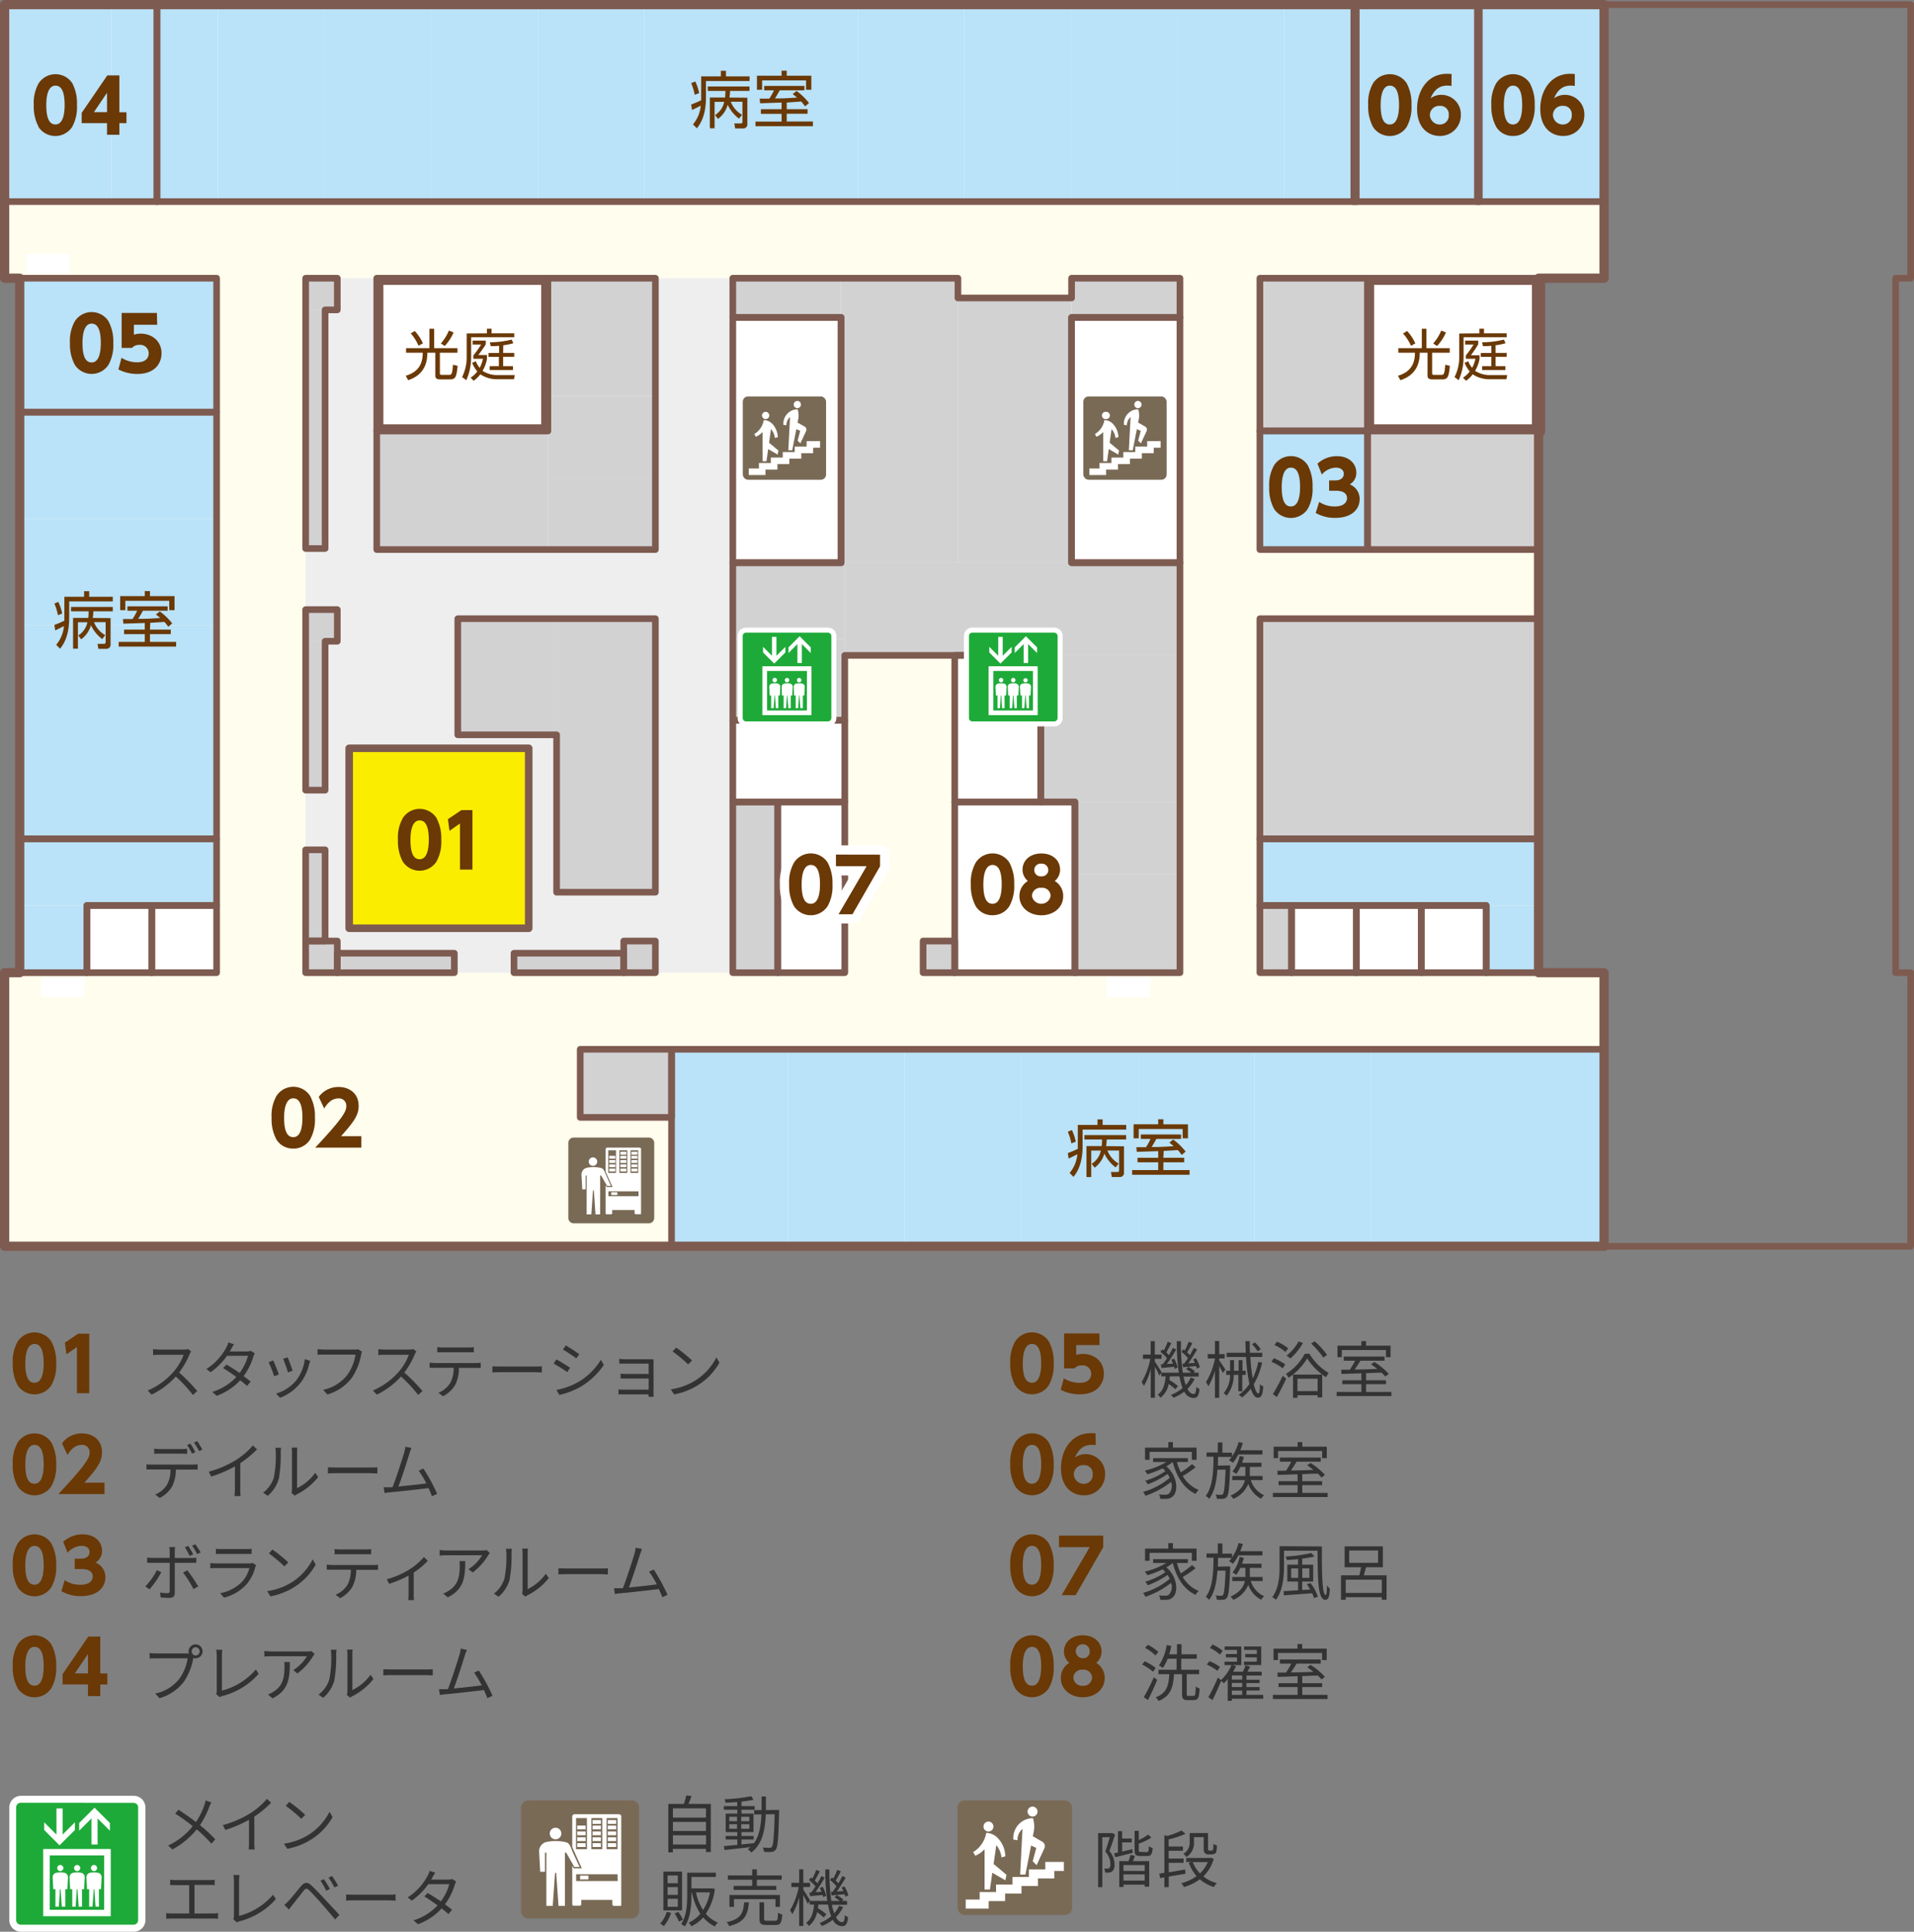 <svg id="レイヤー_1" data-name="レイヤー 1" xmlns="http://www.w3.org/2000/svg" viewBox="0 0 492.94 497.41"><rect x="0" y="0" width="492.94" height="497.41" fill="#808080" stroke="none"/><defs><style>.cls-1,.cls-12{fill:#fff;}.cls-10,.cls-2,.cls-5,.cls-9{fill:none;stroke:#7e5b50;}.cls-10,.cls-12,.cls-2,.cls-5,.cls-9{stroke-linecap:round;stroke-linejoin:round;}.cls-2{stroke-width:3.41px;}.cls-3{fill:#fffded;}.cls-4{fill:#eeeeef;}.cls-5{stroke-width:1.71px;}.cls-6{fill:#d2d2d3;}.cls-7{fill:#bae2f8;}.cls-8{fill:#faed00;}.cls-9{stroke-width:1.95px;}.cls-10{stroke-width:2.38px;}.cls-11{fill:#6a3906;}.cls-12{stroke:#fff;stroke-width:4.76px;}.cls-13{fill:#796a56;}.cls-14{fill:#1eaa39;}.cls-15{fill:#333;}</style></defs><polygon class="cls-1" points="121.09 1.19 1.19 1.19 1.19 71.64 5.07 71.64 5.07 250.46 1.19 250.46 1.19 320.91 121.09 320.91 372.18 320.91 413.12 320.91 413.12 250.46 396.25 250.46 396.25 71.64 413.12 71.64 413.12 1.19 372.18 1.19 121.09 1.19"/><rect class="cls-2" x="97.03" y="71.64" width="44.05" height="39.33"/><rect class="cls-2" x="352.19" y="71.64" width="44.05" height="39.33"/><path class="cls-3" d="M70.37,76.23h3.88V255.05H70.37V325.5H482.3V255.05H465.43V115.56H421.38V76.23H482.3V5.78H70.37Zm139.9,39.33H166.21V76.23h44.06Z" transform="translate(-69.18 -4.59)"/><polygon class="cls-4" points="97.03 71.64 78.72 71.64 78.72 250.46 168.79 250.46 168.79 141.51 97.03 141.51 97.03 71.64"/><rect class="cls-4" x="168.79" y="71.64" width="19.93" height="178.82"/><polygon class="cls-5" points="413.12 1.19 413.12 71.64 396.25 71.64 396.25 250.46 413.12 250.46 413.12 320.91 492.08 320.91 492.08 250.46 488.2 250.46 488.2 71.64 492.08 71.64 492.08 1.19 413.12 1.19"/><rect class="cls-6" x="160.64" y="242.31" width="8.15" height="8.15"/><rect class="cls-6" x="141.08" y="71.64" width="27.71" height="30.44"/><rect class="cls-6" x="141.08" y="123.42" width="27.71" height="18.09"/><rect class="cls-6" x="78.72" y="242.31" width="8.15" height="8.15"/><rect class="cls-6" x="78.72" y="156.97" width="8.15" height="8.15"/><rect class="cls-6" x="78.72" y="71.64" width="8.15" height="8.15"/><rect class="cls-6" x="237.74" y="242.31" width="8.15" height="8.15"/><rect class="cls-6" x="188.73" y="164.57" width="28.84" height="20.91"/><rect class="cls-1" x="188.73" y="81.75" width="27.91" height="63.15"/><rect class="cls-1" x="275.98" y="81.75" width="27.91" height="63.15"/><rect class="cls-1" x="188.73" y="185.49" width="28.84" height="21"/><rect class="cls-1" x="245.89" y="168.76" width="22.15" height="37.74"/><rect class="cls-6" x="188.73" y="206.5" width="11.58" height="43.96"/><rect class="cls-1" x="200.31" y="206.49" width="17.26" height="43.97"/><rect class="cls-6" x="149.43" y="270.19" width="23.52" height="17.53"/><rect class="cls-6" x="276.83" y="225.11" width="27.06" height="25.35"/><rect class="cls-6" x="276.83" y="206.5" width="27.06" height="18.61"/><rect class="cls-1" x="245.89" y="206.5" width="30.95" height="43.96"/><rect class="cls-6" x="268.04" y="168.76" width="35.85" height="37.73"/><rect class="cls-6" x="188.73" y="144.9" width="28.84" height="19.67"/><rect class="cls-6" x="217.56" y="144.9" width="86.33" height="23.86"/><rect class="cls-6" x="188.73" y="71.64" width="27.89" height="10.11"/><rect class="cls-6" x="275.98" y="71.64" width="27.91" height="10.11"/><rect class="cls-6" x="246.71" y="76.73" width="29.26" height="68.17"/><rect class="cls-6" x="216.62" y="71.64" width="30.09" height="73.26"/><rect class="cls-6" x="78.72" y="165.12" width="5.01" height="38.34"/><rect class="cls-6" x="78.72" y="79.79" width="5.01" height="61.45"/><rect class="cls-6" x="97.03" y="110.97" width="44.05" height="30.54"/><rect class="cls-6" x="141.08" y="102.08" width="27.71" height="21.34"/><rect class="cls-7" x="5.07" y="188.51" width="50.72" height="27.47"/><rect class="cls-7" x="5.07" y="161.05" width="50.72" height="27.47"/><rect class="cls-7" x="5.07" y="133.58" width="50.72" height="27.47"/><rect class="cls-7" x="5.07" y="106.12" width="50.72" height="27.47"/><rect class="cls-7" x="5.07" y="71.64" width="50.72" height="34.48"/><rect class="cls-7" x="5.07" y="215.98" width="50.72" height="17.18"/><rect class="cls-7" x="5.07" y="233.16" width="17.31" height="17.3"/><rect class="cls-6" x="324.48" y="233.16" width="8.15" height="17.3"/><rect class="cls-6" x="324.48" y="71.64" width="27.71" height="39.33"/><rect class="cls-6" x="324.48" y="159.31" width="71.77" height="56.67"/><rect class="cls-6" x="352.19" y="110.97" width="44.05" height="30.54"/><rect class="cls-7" x="324.48" y="110.97" width="27.71" height="30.54"/><rect class="cls-7" x="353.08" y="270.19" width="30.02" height="50.72"/><rect class="cls-7" x="383.1" y="270.19" width="30.02" height="50.72"/><rect class="cls-7" x="323.06" y="270.19" width="30.02" height="50.72"/><rect class="cls-7" x="293.04" y="270.19" width="30.02" height="50.72"/><rect class="cls-7" x="263.02" y="270.19" width="30.02" height="50.72"/><rect class="cls-7" x="232.99" y="270.19" width="30.02" height="50.72"/><rect class="cls-7" x="202.97" y="270.19" width="30.02" height="50.72"/><rect class="cls-7" x="172.95" y="270.19" width="30.02" height="50.72"/><rect class="cls-7" x="1.19" y="1.19" width="27.47" height="50.72"/><rect class="cls-1" x="39.08" y="233.16" width="16.71" height="17.3"/><rect class="cls-1" x="22.38" y="233.16" width="16.71" height="17.3"/><polygon class="cls-5" points="5.07 229.74 5.07 233.16 5.07 250.46 22.38 250.46 22.38 233.16 55.79 233.16 55.79 215.98 5.07 215.98 5.07 229.74"/><rect class="cls-7" x="324.48" y="215.98" width="71.77" height="17.18"/><rect class="cls-7" x="382.75" y="233.16" width="13.5" height="17.3"/><rect class="cls-1" x="349.33" y="233.16" width="16.71" height="17.3"/><rect class="cls-1" x="366.04" y="233.16" width="16.71" height="17.3"/><rect class="cls-1" x="332.63" y="233.16" width="16.71" height="17.3"/><rect class="cls-7" x="28.65" y="1.19" width="27.46" height="50.72"/><rect class="cls-7" x="56.12" y="1.19" width="27.46" height="50.72"/><rect class="cls-7" x="83.58" y="1.19" width="27.46" height="50.72"/><rect class="cls-7" x="111.04" y="1.19" width="27.46" height="50.72"/><rect class="cls-7" x="138.5" y="1.19" width="27.46" height="50.72"/><rect class="cls-7" x="165.96" y="1.19" width="27.46" height="50.72"/><rect class="cls-7" x="193.42" y="1.19" width="27.46" height="50.72"/><rect class="cls-7" x="220.89" y="1.19" width="27.46" height="50.72"/><rect class="cls-7" x="248.35" y="1.19" width="27.46" height="50.72"/><rect class="cls-7" x="275.81" y="1.19" width="27.46" height="50.72"/><rect class="cls-7" x="303.27" y="1.19" width="27.46" height="50.72"/><polygon class="cls-7" points="385.65 1.19 358.19 1.19 330.73 1.19 330.73 51.91 358.19 51.91 385.65 51.91 413.12 51.91 413.12 1.19 385.65 1.19"/><rect class="cls-6" x="78.72" y="218.82" width="5.01" height="23.49"/><rect class="cls-6" x="86.87" y="245.45" width="30.14" height="5.01"/><rect class="cls-6" x="132.38" y="245.45" width="28.27" height="5.01"/><rect class="cls-6" x="143.35" y="159.31" width="25.45" height="70.43"/><rect class="cls-6" x="117.9" y="159.31" width="25.45" height="29.9"/><rect class="cls-5" x="188.73" y="185.49" width="28.84" height="21"/><rect class="cls-5" x="245.89" y="168.76" width="22.15" height="37.74"/><rect class="cls-5" x="200.31" y="206.49" width="17.26" height="43.97"/><rect class="cls-5" x="188.73" y="81.75" width="27.91" height="63.15"/><rect class="cls-5" x="275.98" y="81.75" width="27.91" height="63.15"/><rect class="cls-5" x="160.64" y="242.31" width="8.15" height="8.15"/><rect class="cls-5" x="149.43" y="270.19" width="23.52" height="17.53"/><rect class="cls-5" x="78.72" y="242.31" width="8.15" height="8.15"/><polygon class="cls-5" points="78.72 165.12 78.72 203.46 83.73 203.46 83.73 165.12 86.87 165.12 86.87 156.97 78.72 156.97 78.72 165.12"/><polygon class="cls-5" points="78.72 79.79 78.72 141.24 83.73 141.24 83.73 79.79 86.87 79.79 86.87 71.64 78.72 71.64 78.72 79.79"/><polygon class="cls-5" points="141.08 102.08 141.08 102.08 141.08 110.97 97.03 110.97 97.03 141.51 141.08 141.51 168.79 141.51 168.79 123.42 168.79 102.08 168.79 71.64 141.08 71.64 141.08 102.08"/><rect class="cls-5" x="97.03" y="71.64" width="44.05" height="39.33"/><polygon class="cls-5" points="5.07 133.58 5.07 161.05 5.07 188.51 5.07 215.98 55.79 215.98 55.79 188.51 55.79 161.05 55.79 133.58 55.79 106.12 5.07 106.12 5.07 133.58"/><rect class="cls-5" x="5.07" y="71.64" width="50.72" height="34.48"/><rect class="cls-5" x="324.48" y="233.16" width="8.15" height="17.3"/><rect class="cls-5" x="324.48" y="71.64" width="27.71" height="39.33"/><rect class="cls-5" x="324.48" y="159.31" width="71.77" height="56.67"/><rect class="cls-5" x="352.19" y="110.97" width="44.05" height="30.54"/><rect class="cls-5" x="324.48" y="110.97" width="27.71" height="30.54"/><rect class="cls-5" x="352.19" y="71.64" width="44.05" height="39.33"/><polygon class="cls-5" points="172.95 320.91 202.97 320.91 232.99 320.91 263.02 320.91 293.04 320.91 323.06 320.91 353.08 320.91 383.1 320.91 383.1 320.91 413.12 320.91 413.12 270.19 383.1 270.19 383.1 270.19 353.08 270.19 323.06 270.19 293.04 270.19 263.02 270.19 232.99 270.19 202.97 270.19 172.95 270.19 172.95 320.91"/><rect class="cls-5" x="1.19" y="1.19" width="39.23" height="50.72"/><rect class="cls-5" x="39.08" y="233.16" width="16.71" height="17.3"/><rect class="cls-5" x="22.38" y="233.16" width="16.71" height="17.3"/><rect class="cls-5" x="349.33" y="233.16" width="16.71" height="17.3"/><rect class="cls-5" x="366.04" y="233.16" width="16.71" height="17.3"/><rect class="cls-5" x="332.63" y="233.16" width="16.71" height="17.3"/><rect class="cls-5" x="348.67" y="1.19" width="32.32" height="50.72"/><rect class="cls-5" x="380.5" y="1.19" width="32.61" height="50.72"/><polygon class="cls-5" points="40.42 51.91 56.12 51.91 83.58 51.91 111.04 51.91 138.5 51.91 165.97 51.91 193.43 51.91 220.9 51.91 248.36 51.91 275.83 51.91 303.29 51.91 330.76 51.91 349.3 51.91 349.3 1.19 330.76 1.19 303.29 1.19 275.83 1.19 248.36 1.19 220.9 1.19 193.43 1.19 165.97 1.19 138.5 1.19 111.04 1.19 83.58 1.19 56.12 1.19 40.42 1.19 40.42 51.91"/><rect class="cls-5" x="188.73" y="206.5" width="11.58" height="43.96"/><rect class="cls-5" x="237.74" y="242.31" width="8.15" height="8.15"/><rect class="cls-5" x="245.89" y="206.5" width="30.95" height="43.96"/><polygon class="cls-5" points="188.73 81.75 216.62 81.75 216.62 144.9 188.73 144.9 188.73 164.57 188.73 185.48 217.56 185.48 217.56 168.76 268.04 168.76 268.04 206.5 276.83 206.5 276.83 225.11 276.83 250.46 303.89 250.46 303.89 225.11 303.89 206.5 303.89 197.09 303.89 168.76 303.89 168.76 303.89 144.9 275.98 144.9 275.98 81.75 303.89 81.75 303.89 71.64 275.98 71.64 275.98 76.73 246.71 76.73 246.71 71.64 216.62 71.64 188.73 71.64 188.73 81.75"/><polygon class="cls-5" points="324.48 233.16 382.75 233.16 382.75 250.46 396.25 250.46 396.25 233.16 396.25 233.16 396.25 215.98 324.48 215.98 324.48 233.16"/><rect class="cls-5" x="78.72" y="218.82" width="5.01" height="23.49"/><rect class="cls-5" x="86.87" y="245.45" width="30.14" height="5.01"/><rect class="cls-5" x="132.38" y="245.45" width="28.27" height="5.01"/><polygon class="cls-5" points="143.35 159.31 117.9 159.31 117.9 189.21 143.35 189.21 143.35 229.74 168.79 229.74 168.79 159.31 143.35 159.31"/><rect class="cls-8" x="89.93" y="192.68" width="46.24" height="46.34"/><rect class="cls-9" x="89.93" y="192.68" width="46.24" height="46.34"/><polygon class="cls-10" points="121.09 1.19 1.19 1.19 1.19 71.64 5.07 71.64 5.07 250.46 1.19 250.46 1.19 320.91 121.09 320.91 372.18 320.91 413.12 320.91 413.12 250.46 396.25 250.46 396.25 71.64 413.12 71.64 413.12 1.19 372.18 1.19 121.09 1.19"/><polygon class="cls-1" points="21.42 251.65 10.62 251.65 10.62 256.74 21.74 256.74 21.74 251.65 21.42 251.65"/><polygon class="cls-1" points="17.55 65.31 6.75 65.31 6.75 70.41 17.87 70.41 17.87 65.31 17.55 65.31"/><polygon class="cls-1" points="295.9 251.65 285.09 251.65 285.09 256.74 296.21 256.74 296.21 251.65 295.9 251.65"/><polygon class="cls-1" points="295.46 252.39 285.85 255.99 285.85 252.39 295.46 252.39"/><path class="cls-11" d="M172.91,226.44a11,11,0,0,1-1.24-5.6,10.17,10.17,0,0,1,1.28-5.65,5.17,5.17,0,0,1,8.63,0,11,11,0,0,1,1.25,5.63,10.45,10.45,0,0,1-1.24,5.62,5.18,5.18,0,0,1-8.68,0Zm6.7-5.6c0-3.1-.66-5-2.36-5s-2.36,2.19-2.36,5c0,3.11.65,5,2.36,5S179.61,223.7,179.61,220.84Z" transform="translate(-69.18 -4.59)"/><path class="cls-11" d="M188,213.19h2.86V228.5h-3.22V216.64l-2.7,1.88-.4-3Z" transform="translate(-69.18 -4.59)"/><path class="cls-11" d="M140.37,298a11,11,0,0,1-1.24-5.6,10.09,10.09,0,0,1,1.28-5.65,5.16,5.16,0,0,1,8.62,0,11.07,11.07,0,0,1,1.26,5.63,10.55,10.55,0,0,1-1.24,5.62,5,5,0,0,1-4.34,2.34A4.94,4.94,0,0,1,140.37,298Zm6.7-5.6c0-3.1-.67-5-2.36-5s-2.36,2.19-2.36,5c0,3.11.65,5,2.36,5S147.07,295.29,147.07,292.43Z" transform="translate(-69.18 -4.59)"/><path class="cls-11" d="M162.23,297.14v2.95H150.37c7.31-7.79,8-9.39,8-10.67a1.88,1.88,0,0,0-2-2c-2.09,0-3.22,1.83-3.69,2.61l-1.41-3a6.27,6.27,0,0,1,5.14-2.55c2.72,0,5.14,1.64,5.14,4.88,0,2.49-1.39,4.24-4.53,7.79Z" transform="translate(-69.18 -4.59)"/><path class="cls-11" d="M397.3,135.61a11,11,0,0,1-1.24-5.6,10.17,10.17,0,0,1,1.28-5.65,5.17,5.17,0,0,1,8.63,0,11,11,0,0,1,1.25,5.63,10.55,10.55,0,0,1-1.23,5.62,5.19,5.19,0,0,1-8.69,0ZM404,130c0-3.1-.66-5-2.36-5s-2.36,2.19-2.36,5c0,3.11.65,5,2.36,5S404,132.87,404,130Z" transform="translate(-69.18 -4.59)"/><path class="cls-11" d="M408.93,133.82A7,7,0,0,0,413,135c2,0,3.1-.89,3.1-2.17,0-.91-.66-1.88-2.87-1.88h-1.75V128.3h1.54c1.66,0,2.25-.88,2.25-1.69,0-1.26-1.24-1.6-1.93-1.6a4.92,4.92,0,0,0-3.73,1.77l-1.12-2.8a7.38,7.38,0,0,1,5-1.93c3.08,0,5,1.87,5,4.27a3.39,3.39,0,0,1-1.69,3,4,4,0,0,1,2.55,3.83c0,2.22-1.65,4.79-6.32,4.79a9.85,9.85,0,0,1-5-1.27Z" transform="translate(-69.18 -4.59)"/><path class="cls-11" d="M79.12,37.24a11,11,0,0,1-1.24-5.6A10.19,10.19,0,0,1,79.16,26a5.19,5.19,0,0,1,8.63,0A11.08,11.08,0,0,1,89,31.64a10.55,10.55,0,0,1-1.23,5.62,5.19,5.19,0,0,1-8.69,0Zm6.71-5.6c0-3.11-.67-5-2.37-5s-2.36,2.19-2.36,5c0,3.1.65,5,2.36,5S85.83,34.49,85.83,31.64Z" transform="translate(-69.18 -4.59)"/><path class="cls-11" d="M96.74,39.29v-3H90.21V33.66L96.82,24h3.1v9.49h1.83V36.3H99.92v3Zm-3.37-5.82h3.37v-5Z" transform="translate(-69.18 -4.59)"/><path class="cls-11" d="M422.78,37.24a11,11,0,0,1-1.23-5.6A10.2,10.2,0,0,1,422.82,26a5.19,5.19,0,0,1,8.63,0,11.08,11.08,0,0,1,1.25,5.64,10.55,10.55,0,0,1-1.23,5.62,5.19,5.19,0,0,1-8.69,0Zm6.71-5.6c0-3.11-.67-5-2.37-5s-2.36,2.19-2.36,5c0,3.1.65,5,2.36,5S429.49,34.49,429.49,31.64Z" transform="translate(-69.18 -4.59)"/><path class="cls-11" d="M443,26.71a7,7,0,0,0-1-.08c-1.28,0-3.16.29-4.38,3.27a4.66,4.66,0,0,1,2.74-.89,5,5,0,0,1,5.05,5.18A5.33,5.33,0,0,1,440,39.6c-2.87,0-5.86-2-5.86-7,0-4.63,2.7-9,7.65-9,.35,0,.82,0,1.24.06ZM440,31.85a2.39,2.39,0,0,0-2.56,2.23A2.54,2.54,0,0,0,440,36.65a2.27,2.27,0,0,0,2.3-2.46A2.14,2.14,0,0,0,440,31.85Z" transform="translate(-69.18 -4.59)"/><path class="cls-11" d="M454.51,37.24a11,11,0,0,1-1.24-5.6A10.2,10.2,0,0,1,454.54,26a5.19,5.19,0,0,1,8.63,0,11.1,11.1,0,0,1,1.26,5.64,10.55,10.55,0,0,1-1.24,5.62,5,5,0,0,1-4.34,2.34A4.94,4.94,0,0,1,454.51,37.24Zm6.7-5.6c0-3.11-.67-5-2.36-5s-2.36,2.19-2.36,5c0,3.1.64,5,2.36,5S461.21,34.49,461.21,31.64Z" transform="translate(-69.18 -4.59)"/><path class="cls-11" d="M474.76,26.71a7,7,0,0,0-.95-.08c-1.28,0-3.16.29-4.38,3.27a4.68,4.68,0,0,1,2.74-.89,5,5,0,0,1,5.05,5.18,5.33,5.33,0,0,1-5.48,5.41c-2.88,0-5.87-2-5.87-7,0-4.63,2.7-9,7.65-9,.35,0,.82,0,1.24.06Zm-3.08,5.14a2.39,2.39,0,0,0-2.55,2.23,2.53,2.53,0,0,0,2.55,2.57,2.27,2.27,0,0,0,2.3-2.46A2.14,2.14,0,0,0,471.68,31.85Z" transform="translate(-69.18 -4.59)"/><path class="cls-11" d="M320.46,237.91a11,11,0,0,1-1.24-5.6,10.09,10.09,0,0,1,1.28-5.65,5.16,5.16,0,0,1,8.62,0,11.07,11.07,0,0,1,1.26,5.63,10.55,10.55,0,0,1-1.24,5.62,5,5,0,0,1-4.34,2.34A4.94,4.94,0,0,1,320.46,237.91Zm6.7-5.6c0-3.1-.67-5-2.36-5s-2.36,2.18-2.36,5c0,3.11.64,5,2.36,5S327.16,235.17,327.16,232.31Z" transform="translate(-69.18 -4.59)"/><path class="cls-11" d="M343,235.34c0,3-2.55,4.93-5.63,4.93s-5.64-2-5.64-4.93a4.46,4.46,0,0,1,2.17-3.9,3.77,3.77,0,0,1-1.37-2.94c0-2.32,1.9-4.15,4.84-4.15s4.83,1.81,4.83,4.15a3.77,3.77,0,0,1-1.37,2.94A4.46,4.46,0,0,1,343,235.34Zm-3.23-.09a2.16,2.16,0,0,0-2.4-2.06,2.19,2.19,0,0,0-2.42,2.06,2.44,2.44,0,0,0,4.82,0Zm-.61-6.65a1.65,1.65,0,0,0-1.79-1.62,1.64,1.64,0,1,0,0,3.26A1.65,1.65,0,0,0,339.17,228.6Z" transform="translate(-69.18 -4.59)"/><path class="cls-12" d="M273.66,237.91a11,11,0,0,1-1.24-5.6,10.17,10.17,0,0,1,1.28-5.65,5.16,5.16,0,0,1,8.62,0,11,11,0,0,1,1.26,5.63,10.45,10.45,0,0,1-1.24,5.62,5.18,5.18,0,0,1-8.68,0Zm6.7-5.6c0-3.1-.66-5-2.36-5s-2.36,2.18-2.36,5c0,3.11.65,5,2.36,5S280.36,235.17,280.36,232.31Z" transform="translate(-69.18 -4.59)"/><path class="cls-12" d="M295.83,224.66v3L288.73,240h-3.58l7.22-12.36h-7.9v-3Z" transform="translate(-69.18 -4.59)"/><path class="cls-11" d="M273.66,237.91a11,11,0,0,1-1.24-5.6,10.17,10.17,0,0,1,1.28-5.65,5.16,5.16,0,0,1,8.62,0,11,11,0,0,1,1.26,5.63,10.45,10.45,0,0,1-1.24,5.62,5.18,5.18,0,0,1-8.68,0Zm6.7-5.6c0-3.1-.66-5-2.36-5s-2.36,2.18-2.36,5c0,3.11.65,5,2.36,5S280.36,235.17,280.36,232.31Z" transform="translate(-69.18 -4.59)"/><path class="cls-11" d="M295.83,224.66v3L288.73,240h-3.58l7.22-12.36h-7.9v-3Z" transform="translate(-69.18 -4.59)"/><path class="cls-11" d="M88.44,98.52a11,11,0,0,1-1.24-5.6,10.17,10.17,0,0,1,1.28-5.65,5.16,5.16,0,0,1,8.62,0,11,11,0,0,1,1.26,5.63,10.45,10.45,0,0,1-1.24,5.62,5.18,5.18,0,0,1-8.68,0Zm6.7-5.6c0-3.1-.66-5-2.36-5s-2.36,2.19-2.36,5c0,3.11.65,5,2.36,5S95.14,95.78,95.14,92.92Z" transform="translate(-69.18 -4.59)"/><path class="cls-11" d="M109.66,88.22h-6v2.55a5.91,5.91,0,0,1,1.75-.27c2.84,0,5.37,1.85,5.37,5.07,0,2.49-1.64,5.31-6.23,5.31a10.63,10.63,0,0,1-4.88-1.16l.81-3a7.56,7.56,0,0,0,4,1.16c2.57,0,3-1.48,3-2.32a2.19,2.19,0,0,0-2.42-2.17,2.5,2.5,0,0,0-1.9.78h-2.65v-9h9.08Z" transform="translate(-69.18 -4.59)"/><rect class="cls-13" x="191.3" y="102.08" width="21.45" height="21.45" rx="1.34"/><polygon class="cls-1" points="211.21 113.59 207.74 113.59 207.74 115 204.67 115 204.67 116.41 201.6 116.41 201.6 117.82 198.53 117.82 198.53 119.22 195.46 119.22 195.46 120.63 192.84 120.63 192.84 122.32 197.14 122.32 197.14 120.92 200.22 120.92 200.22 119.5 203.29 119.5 203.29 118.1 206.36 118.1 206.36 116.69 209.42 116.69 209.42 115.28 211.21 115.28 211.21 113.59"/><path class="cls-1" d="M266.27,112.49a.93.93,0,1,0,0-1.85.93.93,0,0,0,0,1.85Z" transform="translate(-69.18 -4.59)"/><path class="cls-1" d="M269.65,120.59l-2.4-2,.49-3.52a4.05,4.05,0,0,1,1,2.29l.76-.21a5.23,5.23,0,0,0-1.5-3.51,3.23,3.23,0,0,0-2-.88h0a.15.15,0,0,0-.14.12,5.16,5.16,0,0,1-2.42,3.48l.4.69a5.22,5.22,0,0,0,1.74-1.22v7.53h1l.44-3.13,2.45,1.41Z" transform="translate(-69.18 -4.59)"/><path class="cls-1" d="M274.53,109.69a.93.93,0,1,0-.93-.92A.93.93,0,0,0,274.53,109.69Z" transform="translate(-69.18 -4.59)"/><path class="cls-1" d="M276.36,114.4l-1.77-1,.16-.85a4.59,4.59,0,0,0,.1-1,5.51,5.51,0,0,0-.21-1.48.15.15,0,0,0-.14-.1h0a3.71,3.71,0,0,0-3.57,3.71c0,.09,0,.19,0,.29l.78.14v-.06a2.72,2.72,0,0,1,.94-2.07l-.44,8.55h1l1.06-5.45,1,.46-.66,2.51.7.7,1.47-3.16a.83.83,0,0,0,.09-.39A.93.93,0,0,0,276.36,114.4Z" transform="translate(-69.18 -4.59)"/><rect class="cls-13" x="279.01" y="102.08" width="21.45" height="21.45" rx="1.34"/><polygon class="cls-1" points="298.92 113.59 295.45 113.59 295.45 115 292.38 115 292.38 116.41 289.31 116.41 289.31 117.82 286.24 117.82 286.24 119.22 283.17 119.22 283.17 120.63 280.56 120.63 280.56 122.32 284.86 122.32 284.86 120.92 287.93 120.92 287.93 119.5 291 119.5 291 118.1 294.07 118.1 294.07 116.69 297.14 116.69 297.14 115.28 298.92 115.28 298.92 113.59"/><path class="cls-1" d="M354,112.49a.93.93,0,1,0,0-1.85.93.93,0,1,0,0,1.85Z" transform="translate(-69.18 -4.59)"/><path class="cls-1" d="M357.37,120.59l-2.41-2,.5-3.52a4.11,4.11,0,0,1,1,2.29l.76-.21a5.18,5.18,0,0,0-1.5-3.51,3.2,3.2,0,0,0-2-.88h0a.14.14,0,0,0-.13.12,5.2,5.2,0,0,1-2.42,3.48l.39.69a5.12,5.12,0,0,0,1.74-1.22v7.53h1l.44-3.13,2.45,1.41Z" transform="translate(-69.18 -4.59)"/><path class="cls-1" d="M362.25,109.69a.93.93,0,1,0-.93-.92A.92.92,0,0,0,362.25,109.69Z" transform="translate(-69.18 -4.59)"/><path class="cls-1" d="M364.07,114.4l-1.77-1,.17-.85a5.33,5.33,0,0,0,.09-1,5.14,5.14,0,0,0-.21-1.48.14.14,0,0,0-.14-.1h0a3.71,3.71,0,0,0-3.58,3.71c0,.09,0,.19,0,.29l.78.14v-.06a2.72,2.72,0,0,1,.95-2.07l-.45,8.55h1l1.06-5.45,1,.46-.66,2.51.7.7,1.48-3.16a1,1,0,0,0,.08-.39A.9.9,0,0,0,364.07,114.4Z" transform="translate(-69.18 -4.59)"/><path class="cls-13" d="M147.76,292.91h19.35a1.38,1.38,0,0,1,1.38,1.38v19.34A1.39,1.39,0,0,1,167.1,315H147.76a1.39,1.39,0,0,1-1.39-1.39V294.29A1.38,1.38,0,0,1,147.76,292.91Z"/><rect class="cls-1" x="159.76" y="296.59" width="1.56" height="0.72"/><rect class="cls-1" x="162.61" y="296.59" width="1.56" height="0.72"/><rect class="cls-1" x="159.76" y="297.63" width="1.56" height="0.72"/><rect class="cls-1" x="156.9" y="297.63" width="1.56" height="0.72"/><rect class="cls-1" x="162.61" y="297.63" width="1.56" height="0.72"/><rect class="cls-1" x="159.76" y="298.72" width="1.56" height="0.72"/><rect class="cls-1" x="156.9" y="298.72" width="1.56" height="0.72"/><rect class="cls-1" x="162.61" y="298.72" width="1.56" height="0.72"/><rect class="cls-1" x="159.76" y="299.82" width="1.56" height="0.72"/><rect class="cls-1" x="156.9" y="299.82" width="1.56" height="0.72"/><rect class="cls-1" x="162.61" y="299.82" width="1.56" height="0.72"/><rect class="cls-1" x="159.76" y="300.92" width="1.56" height="0.72"/><rect class="cls-1" x="156.9" y="300.92" width="1.56" height="0.72"/><rect class="cls-1" x="157.43" y="306.99" width="1.56" height="0.71"/><rect class="cls-1" x="162.61" y="300.92" width="1.56" height="0.72"/><path class="cls-1" d="M233.76,300.09h-8.11a.47.47,0,0,0-.51.5v5.66l1.8,4h-1.52l-.28-.47v7.13s0,.35.24.35h1.25l.21-.16v-.93h5.77V317s.09.24.29.24h1.22s.16.08.16-.25V300.54S234.41,300.11,233.76,300.09Zm-2.21.7h2v5.82h-2Zm-2.86,0h2.05v5.82h-2.05Zm-2.86,5.82v-5.82h2v5.82Zm7.8,6h-7.76v-1.26h7.76Z" transform="translate(-69.18 -4.59)"/><path class="cls-1" d="M222,304.79a1.09,1.09,0,0,0,0-2.17,1.09,1.09,0,1,0,0,2.17Z" transform="translate(-69.18 -4.59)"/><path class="cls-1" d="M223.66,305.26a8.93,8.93,0,0,0-3.26,0,1.79,1.79,0,0,0-1.46,1.85l.2,3.74H220v-3.57h.27v10h1.2l.43-6.17h.22l.43,6.17h1.19v-10H224l1.53,2.68h1L225.2,307C224.67,305.73,224.55,305.43,223.66,305.26Z" transform="translate(-69.18 -4.59)"/><rect class="cls-14" x="190.62" y="162.26" width="24.13" height="24.13" rx="1.51"/><path class="cls-1" d="M282.43,191.63H261.32a2.16,2.16,0,0,1-2.17-2.15V168.36a2.17,2.17,0,0,1,2.17-2.16h21.11a2.16,2.16,0,0,1,2.15,2.16v21.12A2.15,2.15,0,0,1,282.43,191.63ZM261.32,167.5a.86.86,0,0,0-.86.86v21.12a.86.86,0,0,0,.86.86h21.11a.87.87,0,0,0,.86-.86V168.36a.87.87,0,0,0-.86-.86Z" transform="translate(-69.18 -4.59)"/><path class="cls-1" d="M265.52,176.15v12.58h12.64V176.15ZM277,187.53H266.73V177.36H277Z" transform="translate(-69.18 -4.59)"/><polygon class="cls-1" points="202.27 168 202.27 166.56 199.97 168.86 199.97 163.98 198.82 163.98 198.82 168.86 196.52 166.56 196.52 168 199.39 170.87 202.27 168"/><polygon class="cls-1" points="205.37 165.84 205.37 170.72 206.51 170.72 206.51 165.84 208.81 168.14 208.81 166.7 205.94 163.83 203.07 166.7 203.07 168.14 205.37 165.84"/><path class="cls-1" d="M267.41,183.68h.39v3.26h.63l.22-3.26h.12l.23,3.26h.63v-3.26h.4l.1-2.18a.84.84,0,0,0-.73-.91,3.82,3.82,0,0,0-.68-.05,3.87,3.87,0,0,0-.69.05.87.87,0,0,0-.74.91Z" transform="translate(-69.18 -4.59)"/><path class="cls-1" d="M268.72,180.29a.57.57,0,0,0,.57-.57.58.58,0,1,0-.57.57Z" transform="translate(-69.18 -4.59)"/><path class="cls-1" d="M270.56,183.68H271v3.26h.63l.23-3.26h.12l.23,3.26h.62v-3.26h.39l.12-2.18a.86.86,0,0,0-.73-.91,4.79,4.79,0,0,0-1.38,0,.86.86,0,0,0-.73.91Z" transform="translate(-69.18 -4.59)"/><path class="cls-1" d="M271.87,180.29a.56.56,0,0,0,.57-.57.57.57,0,1,0-1.14,0A.56.56,0,0,0,271.87,180.29Z" transform="translate(-69.18 -4.59)"/><path class="cls-1" d="M273.71,183.68h.4v3.26h.62l.23-3.26h.12l.22,3.26h.64v-3.26h.38l.12-2.18a.85.85,0,0,0-.72-.91,4.12,4.12,0,0,0-.7-.05,3.94,3.94,0,0,0-.69.05.86.86,0,0,0-.73.91Z" transform="translate(-69.18 -4.59)"/><path class="cls-1" d="M275,180.29a.56.56,0,0,0,.57-.57.57.57,0,1,0-1.14,0A.56.56,0,0,0,275,180.29Z" transform="translate(-69.18 -4.59)"/><rect class="cls-14" x="248.89" y="162.26" width="24.13" height="24.13" rx="1.51"/><path class="cls-1" d="M340.7,191.63H319.59a2.16,2.16,0,0,1-2.16-2.15V168.36a2.16,2.16,0,0,1,2.16-2.16H340.7a2.16,2.16,0,0,1,2.16,2.16v21.12A2.16,2.16,0,0,1,340.7,191.63ZM319.59,167.5a.86.86,0,0,0-.86.86v21.12a.86.86,0,0,0,.86.86H340.7a.87.87,0,0,0,.86-.86V168.36a.87.87,0,0,0-.86-.86Z" transform="translate(-69.18 -4.59)"/><path class="cls-1" d="M323.79,176.15v12.58h12.64V176.15Zm11.43,11.38H325V177.36h10.22Z" transform="translate(-69.18 -4.59)"/><polygon class="cls-1" points="260.54 168 260.54 166.56 258.24 168.86 258.24 163.98 257.09 163.98 257.09 168.86 254.79 166.56 254.79 168 257.66 170.87 260.54 168"/><polygon class="cls-1" points="263.64 165.84 263.64 170.72 264.78 170.72 264.78 165.84 267.09 168.14 267.09 166.7 264.21 163.83 261.34 166.7 261.34 168.14 263.64 165.84"/><path class="cls-1" d="M325.68,183.68h.4v3.26h.63l.22-3.26h.12l.22,3.26h.63v-3.26h.4l.11-2.18a.86.86,0,0,0-.73-.91,4.79,4.79,0,0,0-1.38,0,.86.86,0,0,0-.73.91Z" transform="translate(-69.18 -4.59)"/><path class="cls-1" d="M327,180.29a.57.57,0,0,0,.57-.57.58.58,0,0,0-.57-.57.57.57,0,0,0-.57.57A.56.56,0,0,0,327,180.29Z" transform="translate(-69.18 -4.59)"/><path class="cls-1" d="M328.84,183.68h.38v3.26h.64l.22-3.26h.12l.23,3.26h.62v-3.26h.4l.11-2.18a.86.86,0,0,0-.73-.91,4.79,4.79,0,0,0-1.38,0,.86.86,0,0,0-.73.91Z" transform="translate(-69.18 -4.59)"/><path class="cls-1" d="M330.14,180.29a.56.56,0,0,0,.57-.57.57.57,0,1,0-1.14,0A.56.56,0,0,0,330.14,180.29Z" transform="translate(-69.18 -4.59)"/><path class="cls-1" d="M332,183.68h.39v3.26H333l.23-3.26h.11l.23,3.26h.63v-3.26h.39l.11-2.18a.85.85,0,0,0-.72-.91,4,4,0,0,0-.7-.05,3.94,3.94,0,0,0-.69.05.86.86,0,0,0-.73.91Z" transform="translate(-69.18 -4.59)"/><path class="cls-1" d="M333.29,180.29a.57.57,0,0,0,.58-.57.58.58,0,0,0-1.15,0A.57.57,0,0,0,333.29,180.29Z" transform="translate(-69.18 -4.59)"/><path class="cls-11" d="M179.77,94.24v-5H181v5h6v1.17h-4.53v5.3c0,.19,0,.4.44.4h1.93c.53,0,.84,0,1-2.61l1.2.29c-.3,3-.6,3.49-2,3.49h-2.3c-.7,0-1.45,0-1.45-1V95.41h-2.05c0,2.43-.69,5.69-4.95,7.08l-.61-1.15c3.61-1.08,4.37-3.47,4.37-5.93h-4.29V94.24ZM176,89.82A11.73,11.73,0,0,1,178.1,93l-1.13.61a12,12,0,0,0-2-3.17Zm10,.38a12.51,12.51,0,0,1-2.28,3.49l-1-.66a11.92,11.92,0,0,0,2.07-3.33Z" transform="translate(-69.18 -4.59)"/><path class="cls-11" d="M194.59,90.42V89.23h1.19v1.19h5.84v1h-11.1v5a14.49,14.49,0,0,1-1.25,6.07l-1.08-.81a11.36,11.36,0,0,0,1.18-5.23v-6Zm7.17,10.74-.21,1.08h-4.37a7.66,7.66,0,0,1-4.3-1.27,6.91,6.91,0,0,1-1.73,1.66l-.77-.8a6.42,6.42,0,0,0,1.73-1.59A7.8,7.8,0,0,1,190.78,98l.94-.39a6.31,6.31,0,0,0,1,1.69,8.52,8.52,0,0,0,.84-2.32h-2.47v-.87a23.35,23.35,0,0,0,2-2.81h-2.19v-1h3.39v.95a30.55,30.55,0,0,1-1.92,2.75h2.23V97a9.16,9.16,0,0,1-1.14,3.08,7,7,0,0,0,3.91,1.09Zm-3-5.7h2.86v1h-2.86v2.42h2.53v1h-6v-1h2.37V96.47H195v-1h2.72V93.64c-1.17.08-1.6.08-2.17.08l-.2-1a23.14,23.14,0,0,0,5.61-.69l.43.93a14.4,14.4,0,0,1-2.59.53Z" transform="translate(-69.18 -4.59)"/><path class="cls-11" d="M435.36,94.24v-5h1.19v5h6v1.17h-4.53v5.3c0,.19,0,.4.45.4h1.92c.53,0,.85,0,1-2.61l1.2.29c-.3,3-.6,3.49-2,3.49h-2.3c-.7,0-1.46,0-1.46-1V95.41h-2c0,2.43-.7,5.69-5,7.08l-.61-1.15c3.61-1.08,4.37-3.47,4.37-5.93h-4.28V94.24Zm-3.78-4.42a11.7,11.7,0,0,1,2.11,3.2l-1.12.61a12,12,0,0,0-2.05-3.17Zm10,.38a12.57,12.57,0,0,1-2.29,3.49l-1-.66a11.91,11.91,0,0,0,2.08-3.33Z" transform="translate(-69.18 -4.59)"/><path class="cls-11" d="M450.19,90.42V89.23h1.18v1.19h5.84v1H446.12v5a14.54,14.54,0,0,1-1.26,6.07l-1.07-.81A11.35,11.35,0,0,0,445,96.47v-6Zm7.17,10.74-.22,1.08h-4.37a7.66,7.66,0,0,1-4.3-1.27,6.93,6.93,0,0,1-1.72,1.66l-.78-.8a6.42,6.42,0,0,0,1.73-1.59A8,8,0,0,1,446.37,98l.95-.39a6,6,0,0,0,1,1.69,8.19,8.19,0,0,0,.84-2.32h-2.47v-.87a22.3,22.3,0,0,0,2-2.81h-2.18v-1h3.38v.95A30.54,30.54,0,0,1,448,96.07h2.23V97a9.24,9.24,0,0,1-1.15,3.08,7,7,0,0,0,3.92,1.09Zm-3-5.7h2.85v1h-2.85v2.42h2.53v1h-6v-1h2.37V96.47h-2.71v-1h2.71V93.64c-1.17.08-1.6.08-2.17.08l-.2-1a23,23,0,0,0,5.61-.69l.43.93a14.43,14.43,0,0,1-2.58.53Z" transform="translate(-69.18 -4.59)"/><path class="cls-11" d="M249.76,24.26h5.08V22.82h1.31v1.44h6.08v1.19H251v4.17c0,2.63-.43,5.72-2.35,8l-1-1a8.63,8.63,0,0,0,2-4.83c-.28.16-1.14.6-2.24,1.12l-.23-1.41a26.47,26.47,0,0,0,2.58-1.09c0-.3,0-.63,0-.77ZM248.1,29a14.09,14.09,0,0,0-.91-3l1.05-.43a12.44,12.44,0,0,1,1,3Zm13.56.75v6.68a1.07,1.07,0,0,1-1.2,1.23h-1.94l-.22-1.28h1.41c.51,0,.68,0,.68-.59v-5h-3a6.58,6.58,0,0,0,2.89,3.35l-.77,1a9.39,9.39,0,0,1-2.91-3.57,6.75,6.75,0,0,1-2.51,3.64l-.75-1a5.21,5.21,0,0,0,2.35-3.4h-2.47v6.82H252V29.7h3.92A15.26,15.26,0,0,0,256,28h-4.54V26.86h10.75V28h-5a14.33,14.33,0,0,1-.16,1.71Z" transform="translate(-69.18 -4.59)"/><path class="cls-11" d="M271.8,32.71h5.36v1.17H271.8v2h6.74v1.2H263.75V35.9h6.72v-2h-5.33V32.71h5.33V31l-5.52.18-.11-1.2c.17,0,2.16,0,2.48,0a14.52,14.52,0,0,0,1.18-2.13H266V26.71h10.35v1.14H270c-.58,1-.64,1.15-1.23,2.09,2.44,0,3-.06,5.68-.22-.48-.43-.8-.67-1.12-.91l1-.79a15.84,15.84,0,0,1,3.2,3.09l-1,.87a14.8,14.8,0,0,0-1-1.25L271.8,31Zm0-9.92v1.3h6.33V27.7h-1.36V25.3H265.46v2.4h-1.33V24.09h6.34v-1.3Z" transform="translate(-69.18 -4.59)"/><path class="cls-11" d="M85.76,158.26h5.08v-1.44h1.31v1.44h6.08v1.19H87v4.17c0,2.63-.43,5.72-2.35,8l-1-1a8.63,8.63,0,0,0,2-4.83c-.28.16-1.14.6-2.24,1.12l-.23-1.41a26.47,26.47,0,0,0,2.58-1.09c0-.3,0-.63,0-.77ZM84.1,163a14.09,14.09,0,0,0-.91-3l1-.43a12.44,12.44,0,0,1,1,3Zm13.56.75v6.68a1.07,1.07,0,0,1-1.2,1.23H94.52l-.22-1.28h1.41c.51,0,.68,0,.68-.59v-5h-3a6.58,6.58,0,0,0,2.89,3.35l-.77,1a9.39,9.39,0,0,1-2.91-3.57,6.75,6.75,0,0,1-2.51,3.64l-.75-1a5.21,5.21,0,0,0,2.35-3.4H89.25v6.82H88V163.7h3.92A15.26,15.26,0,0,0,92,162H87.48v-1.13H98.23V162h-5a14.33,14.33,0,0,1-.16,1.71Z" transform="translate(-69.18 -4.59)"/><path class="cls-11" d="M107.8,166.71h5.36v1.17H107.8v2h6.74v1.2H99.75v-1.2h6.72v-2h-5.33v-1.17h5.33V165l-5.52.18-.11-1.2c.17,0,2.16,0,2.48,0a14.52,14.52,0,0,0,1.18-2.13H102v-1.14h10.35v1.14H106c-.58,1-.64,1.15-1.23,2.09,2.44,0,3-.06,5.68-.22-.48-.43-.8-.67-1.12-.91l1-.79a15.84,15.84,0,0,1,3.2,3.09l-1,.87a14.8,14.8,0,0,0-1-1.25l-3.65.22Zm0-9.92v1.3h6.33v3.61h-1.36v-2.4H101.46v2.4h-1.33v-3.61h6.34v-1.3Z" transform="translate(-69.18 -4.59)"/><path class="cls-11" d="M346.76,294.26h5.08v-1.44h1.31v1.44h6.08v1.19H348v4.17c0,2.63-.43,5.72-2.35,8l-1-1a8.63,8.63,0,0,0,2-4.83c-.28.16-1.14.6-2.24,1.12l-.23-1.41a26.47,26.47,0,0,0,2.58-1.09c0-.3,0-.63,0-.77ZM345.1,299a14.09,14.09,0,0,0-.91-3l1.05-.43a12.44,12.44,0,0,1,1,3Zm13.56.75v6.68a1.07,1.07,0,0,1-1.2,1.23h-1.94l-.22-1.28h1.41c.51,0,.68,0,.68-.59v-4.95h-3a6.58,6.58,0,0,0,2.89,3.35l-.77,1a9.39,9.39,0,0,1-2.91-3.57,6.75,6.75,0,0,1-2.51,3.64l-.75-1a5.21,5.21,0,0,0,2.35-3.4h-2.47v6.82H349V299.7h3.92A15.26,15.26,0,0,0,353,298h-4.54v-1.13h10.75V298h-5a14.33,14.33,0,0,1-.16,1.71Z" transform="translate(-69.18 -4.59)"/><path class="cls-11" d="M368.8,302.71h5.36v1.17H368.8v2h6.74v1.2H360.75v-1.2h6.72v-2h-5.33v-1.17h5.33V301l-5.52.18-.11-1.2c.17,0,2.16,0,2.48,0a14.52,14.52,0,0,0,1.18-2.13H363v-1.14h10.35v1.14H367c-.58,1-.64,1.15-1.23,2.09,2.44,0,3-.06,5.68-.22-.48-.43-.8-.67-1.12-.91l1-.79a15.84,15.84,0,0,1,3.2,3.09l-1,.87a14.8,14.8,0,0,0-1-1.25l-3.65.22Zm0-9.92v1.3h6.33v3.61h-1.36v-2.4H362.46v2.4h-1.33v-3.61h6.34v-1.3Z" transform="translate(-69.18 -4.59)"/><path class="cls-11" d="M73.71,361.25a11,11,0,0,1-1.24-5.61A10.21,10.21,0,0,1,73.75,350a5.18,5.18,0,0,1,8.64,0,11,11,0,0,1,1.26,5.64,10.47,10.47,0,0,1-1.24,5.63,5.19,5.19,0,0,1-8.7,0Zm6.72-5.61c0-3.11-.67-5-2.37-5s-2.36,2.19-2.36,5c0,3.11.64,5,2.36,5S80.43,358.5,80.43,355.64Z" transform="translate(-69.18 -4.59)"/><path class="cls-11" d="M89.31,348h2.86v15.33H89V351.43l-2.71,1.89-.4-3Z" transform="translate(-69.18 -4.59)"/><path class="cls-11" d="M73.71,387.25a11,11,0,0,1-1.24-5.61A10.21,10.21,0,0,1,73.75,376a5.18,5.18,0,0,1,8.64,0,11,11,0,0,1,1.26,5.64,10.47,10.47,0,0,1-1.24,5.63,5.19,5.19,0,0,1-8.7,0Zm6.72-5.61c0-3.11-.67-5-2.37-5s-2.36,2.19-2.36,5c0,3.11.64,5,2.36,5S80.43,384.5,80.43,381.64Z" transform="translate(-69.18 -4.59)"/><path class="cls-11" d="M96.09,386.36v2.95H84.21c7.32-7.8,8.05-9.4,8.05-10.68a1.88,1.88,0,0,0-2-2c-2.1,0-3.22,1.83-3.7,2.61l-1.41-3a6.27,6.27,0,0,1,5.15-2.56c2.73,0,5.15,1.64,5.15,4.88,0,2.5-1.39,4.26-4.54,7.81Z" transform="translate(-69.18 -4.59)"/><path class="cls-11" d="M73.71,413.25a11,11,0,0,1-1.24-5.61A10.21,10.21,0,0,1,73.75,402a5.18,5.18,0,0,1,8.64,0,11,11,0,0,1,1.26,5.64,10.47,10.47,0,0,1-1.24,5.63,5.19,5.19,0,0,1-8.7,0Zm6.72-5.61c0-3.11-.67-5-2.37-5s-2.36,2.19-2.36,5c0,3.11.64,5,2.36,5S80.43,410.5,80.43,407.64Z" transform="translate(-69.18 -4.59)"/><path class="cls-11" d="M85.84,411.46a7,7,0,0,0,4.12,1.2c2,0,3.11-.9,3.11-2.17,0-.92-.67-1.89-2.88-1.89H88.43v-2.67H90c1.66,0,2.25-.88,2.25-1.7,0-1.26-1.24-1.6-1.93-1.6a5,5,0,0,0-3.74,1.77l-1.12-2.8a7.41,7.41,0,0,1,5-1.93c3.09,0,5,1.87,5,4.27a3.41,3.41,0,0,1-1.7,3,4,4,0,0,1,2.56,3.83c0,2.23-1.66,4.81-6.33,4.81a9.87,9.87,0,0,1-5-1.28Z" transform="translate(-69.18 -4.59)"/><path class="cls-11" d="M73.71,439.25a11,11,0,0,1-1.24-5.61A10.21,10.21,0,0,1,73.75,428a5.18,5.18,0,0,1,8.64,0,11,11,0,0,1,1.26,5.64,10.47,10.47,0,0,1-1.24,5.63,5.19,5.19,0,0,1-8.7,0Zm6.72-5.61c0-3.11-.67-5-2.37-5s-2.36,2.19-2.36,5c0,3.11.64,5,2.36,5S80.43,436.5,80.43,433.64Z" transform="translate(-69.18 -4.59)"/><path class="cls-11" d="M91.84,441.31v-3H85.3v-2.65L91.92,426H95v9.49h1.83v2.85H95v3Zm-3.38-5.84h3.38v-5Z" transform="translate(-69.18 -4.59)"/><path class="cls-11" d="M330.61,361.25a11,11,0,0,1-1.24-5.61,10.21,10.21,0,0,1,1.28-5.66,5.18,5.18,0,0,1,8.64,0,11.1,11.1,0,0,1,1.26,5.64,10.56,10.56,0,0,1-1.24,5.63,5.19,5.19,0,0,1-8.7,0Zm6.72-5.61c0-3.11-.67-5-2.37-5s-2.37,2.19-2.37,5c0,3.11.65,5,2.37,5S337.33,358.5,337.33,355.64Z" transform="translate(-69.18 -4.59)"/><path class="cls-11" d="M352.35,350.93h-6v2.56a5.6,5.6,0,0,1,1.75-.27c2.84,0,5.38,1.85,5.38,5.07,0,2.5-1.64,5.33-6.24,5.33a10.48,10.48,0,0,1-4.88-1.17l.8-2.95a7.6,7.6,0,0,0,4.06,1.16c2.58,0,3-1.49,3-2.33a2.2,2.2,0,0,0-2.43-2.17,2.5,2.5,0,0,0-1.9.78h-2.66v-9h9.1Z" transform="translate(-69.18 -4.59)"/><path class="cls-11" d="M330.61,387.25a11,11,0,0,1-1.24-5.61,10.21,10.21,0,0,1,1.28-5.66,5.18,5.18,0,0,1,8.64,0,11.1,11.1,0,0,1,1.26,5.64,10.56,10.56,0,0,1-1.24,5.63,5.19,5.19,0,0,1-8.7,0Zm6.72-5.61c0-3.11-.67-5-2.37-5s-2.37,2.19-2.37,5c0,3.11.65,5,2.37,5S337.33,384.5,337.33,381.64Z" transform="translate(-69.18 -4.59)"/><path class="cls-11" d="M351.38,376.7a9.2,9.2,0,0,0-.95-.07c-1.28,0-3.17.28-4.39,3.28a4.61,4.61,0,0,1,2.75-.9,5,5,0,0,1,5,5.19,5.33,5.33,0,0,1-5.49,5.42c-2.88,0-5.87-2-5.87-7,0-4.63,2.7-9,7.66-9,.35,0,.82,0,1.24.06Zm-3.09,5.15a2.39,2.39,0,0,0-2.55,2.23,2.53,2.53,0,0,0,2.55,2.58,2.27,2.27,0,0,0,2.31-2.46A2.15,2.15,0,0,0,348.29,381.85Z" transform="translate(-69.18 -4.59)"/><path class="cls-11" d="M330.61,413.25a11,11,0,0,1-1.24-5.61,10.21,10.21,0,0,1,1.28-5.66,5.18,5.18,0,0,1,8.64,0,11.1,11.1,0,0,1,1.26,5.64,10.56,10.56,0,0,1-1.24,5.63,5.19,5.19,0,0,1-8.7,0Zm6.72-5.61c0-3.11-.67-5-2.37-5s-2.37,2.19-2.37,5c0,3.11.65,5,2.37,5S337.33,410.5,337.33,407.64Z" transform="translate(-69.18 -4.59)"/><path class="cls-11" d="M353.3,400v3l-7.11,12.34H342.6l7.23-12.38h-7.91V400Z" transform="translate(-69.18 -4.59)"/><path class="cls-11" d="M330.61,439.25a11,11,0,0,1-1.24-5.61,10.21,10.21,0,0,1,1.28-5.66,5.18,5.18,0,0,1,8.64,0,11.1,11.1,0,0,1,1.26,5.64,10.56,10.56,0,0,1-1.24,5.63,5.19,5.19,0,0,1-8.7,0Zm6.72-5.61c0-3.11-.67-5-2.37-5s-2.37,2.19-2.37,5c0,3.11.65,5,2.37,5S337.33,436.5,337.33,433.64Z" transform="translate(-69.18 -4.59)"/><path class="cls-11" d="M353.69,436.68c0,3-2.56,4.94-5.65,4.94s-5.65-2-5.65-4.94a4.48,4.48,0,0,1,2.18-3.91,3.8,3.8,0,0,1-1.38-2.94c0-2.33,1.91-4.16,4.85-4.16s4.84,1.81,4.84,4.16a3.79,3.79,0,0,1-1.37,2.94A4.48,4.48,0,0,1,353.69,436.68Zm-3.25-.1a2.16,2.16,0,0,0-2.4-2.06,2.19,2.19,0,0,0-2.42,2.06,2.23,2.23,0,0,0,2.42,2.08A2.2,2.2,0,0,0,350.44,436.58Zm-.61-6.66a1.8,1.8,0,1,0-1.79,1.65A1.65,1.65,0,0,0,349.83,429.92Z" transform="translate(-69.18 -4.59)"/><path class="cls-15" d="M118,353.31a20.85,20.85,0,0,1-2.69,4.69,44.71,44.71,0,0,1,4.67,4.78l-1.12,1a37.07,37.07,0,0,0-4.4-4.75,20.2,20.2,0,0,1-6.24,4.67l-1-1.07a18.33,18.33,0,0,0,6.6-4.75,14.09,14.09,0,0,0,2.65-4.45h-6.24c-.56,0-1.44.06-1.62.08V352c.23,0,1.14.1,1.62.1h6.18a4.38,4.38,0,0,0,1.2-.13l.82.62A3.82,3.82,0,0,0,118,353.31Z" transform="translate(-69.18 -4.59)"/><path class="cls-15" d="M128.69,352a4.88,4.88,0,0,1-.34.58h4.34a3.05,3.05,0,0,0,1.05-.16l1.06.64a5.21,5.21,0,0,0-.38.87,16.32,16.32,0,0,1-2.5,5c.67.5,1.31,1,1.82,1.41l-.94,1.11c-.48-.44-1.09-.93-1.75-1.46A15.23,15.23,0,0,1,125,364l-1.16-1a14,14,0,0,0,6.2-3.85c-1.15-.84-2.37-1.67-3.4-2.31l.87-.88c1.06.61,2.26,1.38,3.38,2.16a13.34,13.34,0,0,0,2.17-4.43h-5.41a17.38,17.38,0,0,1-4.24,4.24l-1.07-.83a14.87,14.87,0,0,0,5.14-5.57,6,6,0,0,0,.51-1.27l1.46.47C129.13,351.16,128.85,351.71,128.69,352Z" transform="translate(-69.18 -4.59)"/><path class="cls-15" d="M141,358.51l-1.22.45a28.16,28.16,0,0,0-1.42-3.6l1.18-.47C139.88,355.58,140.72,357.68,141,358.51Zm7.81-2.72a12.53,12.53,0,0,1-2.27,4.91,12.21,12.21,0,0,1-5.22,3.81l-1.05-1.07a10.8,10.8,0,0,0,5.2-3.41,11,11,0,0,0,2.21-5.47l1.37.43C149,355.32,148.9,355.58,148.83,355.79Zm-4.29,1.76-1.18.42a29.63,29.63,0,0,0-1.25-3.48l1.17-.4C143.55,354.73,144.33,356.84,144.54,357.55Z" transform="translate(-69.18 -4.59)"/><path class="cls-15" d="M162.18,353.47a15.55,15.55,0,0,1-2.39,5.9,12.12,12.12,0,0,1-6.3,4.29l-1.09-1.2a10.69,10.69,0,0,0,6.24-3.85,12.27,12.27,0,0,0,2.1-5.22h-8.18c-.64,0-1.19,0-1.6.05V352c.45,0,1.07.09,1.6.09h8a3.28,3.28,0,0,0,.85-.08l1,.63A3.15,3.15,0,0,0,162.18,353.47Z" transform="translate(-69.18 -4.59)"/><path class="cls-15" d="M176,353.31a20.11,20.11,0,0,1-2.69,4.69,44.89,44.89,0,0,1,4.68,4.78l-1.12,1a37.19,37.19,0,0,0-4.41-4.75,20.2,20.2,0,0,1-6.24,4.67l-1-1.07a18.38,18.38,0,0,0,6.59-4.75,14.13,14.13,0,0,0,2.66-4.45h-6.24c-.56,0-1.44.06-1.62.08V352c.22,0,1.14.1,1.62.1h6.17a4.46,4.46,0,0,0,1.21-.13l.81.62A5.45,5.45,0,0,0,176,353.31Z" transform="translate(-69.18 -4.59)"/><path class="cls-15" d="M181.24,355.56h10.49a7.92,7.92,0,0,0,1.25-.08v1.33l-1.25,0h-4.36a9.57,9.57,0,0,1-.94,4.37,7.82,7.82,0,0,1-3.15,2.93l-1.19-.88a6.64,6.64,0,0,0,3-2.45,7.72,7.72,0,0,0,.92-4h-4.8c-.48,0-.94,0-1.39,0v-1.33A12.38,12.38,0,0,0,181.24,355.56Zm2-4h6.48a12.54,12.54,0,0,0,1.49-.09v1.32c-.46,0-1,0-1.49,0h-6.46c-.53,0-1.06,0-1.46,0v-1.32C182.22,351.51,182.7,351.56,183.21,351.56Z" transform="translate(-69.18 -4.59)"/><path class="cls-15" d="M198.25,356.46H207c.8,0,1.37,0,1.73-.08V358c-.32,0-1-.08-1.72-.08h-8.78c-.88,0-1.73,0-2.23.08v-1.57C196.5,356.41,197.35,356.46,198.25,356.46Z" transform="translate(-69.18 -4.59)"/><path class="cls-15" d="M216,356.78l-.74,1.12a34,34,0,0,0-3.49-2.19l.7-1.09C213.4,355.13,215.27,356.27,216,356.78Zm1.85,3.81a16.32,16.32,0,0,0,6.07-5.86l.77,1.31a18.61,18.61,0,0,1-6.15,5.73,19.88,19.88,0,0,1-5.31,2l-.74-1.3A16.88,16.88,0,0,0,217.83,360.59Zm.51-7.31-.75,1.08c-.77-.57-2.5-1.73-3.44-2.27l.72-1.07A41.09,41.09,0,0,1,218.34,353.28Z" transform="translate(-69.18 -4.59)"/><path class="cls-15" d="M230.3,354.59h6.19c.36,0,.77,0,1,0,0,.17,0,.51,0,.81v8c0,.26,0,.64,0,.87h-1.27a5.84,5.84,0,0,0,0-.64H229.8c-.51,0-1.07,0-1.33,0v-1.28a13.14,13.14,0,0,0,1.32.06h6.45v-2.85h-5.78c-.56,0-1.12,0-1.44,0v-1.24c.3,0,.88.05,1.42.05h5.8v-2.66H230.3c-.42,0-1.34,0-1.63,0v-1.25C229,354.56,229.88,354.59,230.3,354.59Z" transform="translate(-69.18 -4.59)"/><path class="cls-15" d="M248.34,360a15.17,15.17,0,0,0,5.35-5.89l.77,1.36a16,16,0,0,1-5.38,5.69,17.42,17.42,0,0,1-6.29,2.48l-.85-1.31A16.49,16.49,0,0,0,248.34,360Zm-.94-5.08-1,1a33,33,0,0,0-4-3.34l.92-1A36.32,36.32,0,0,1,247.4,354.89Z" transform="translate(-69.18 -4.59)"/><path class="cls-15" d="M108.35,381.71h10.48a9.13,9.13,0,0,0,1.25-.08V383c-.35,0-.86,0-1.25,0h-4.35a9.85,9.85,0,0,1-1,4.39,7.78,7.78,0,0,1-3.15,2.91l-1.18-.88a6.56,6.56,0,0,0,3-2.45,7.63,7.63,0,0,0,.93-4h-4.8c-.48,0-.95,0-1.38,0v-1.33A11.8,11.8,0,0,0,108.35,381.71Zm2-4h5.54a12.26,12.26,0,0,0,1.48-.1v1.33c-.46,0-1-.05-1.48-.05h-5.53c-.53,0-1,0-1.47.05v-1.33A13.4,13.4,0,0,0,110.32,377.71Zm9.17.8-.87.38a18.3,18.3,0,0,0-1.29-2.22l.85-.36A18.25,18.25,0,0,1,119.49,378.51Zm1.79-.66-.86.39a14.72,14.72,0,0,0-1.33-2.21l.85-.36A22.07,22.07,0,0,1,121.28,377.85Z" transform="translate(-69.18 -4.59)"/><path class="cls-15" d="M129.94,380.54a19.24,19.24,0,0,0,4.37-3.76l1.07,1a26.74,26.74,0,0,1-4.32,3.57v6.75a13,13,0,0,0,.09,1.72h-1.56c0-.31.09-1.11.09-1.72v-5.92a31.61,31.61,0,0,1-6.1,2.61l-.64-1.25A26.48,26.48,0,0,0,129.94,380.54Z" transform="translate(-69.18 -4.59)"/><path class="cls-15" d="M139.72,385a28.87,28.87,0,0,0,.48-6.44,6.29,6.29,0,0,0-.11-1.17h1.47a11.13,11.13,0,0,0-.08,1.16,35.2,35.2,0,0,1-.49,6.8,9.05,9.05,0,0,1-2.85,4.4l-1.2-.81A7.67,7.67,0,0,0,139.72,385Zm4.66,3.12v-9.59a6.79,6.79,0,0,0-.1-1.18h1.47c0,.11-.06.57-.06,1.18v9.24a12.46,12.46,0,0,0,4.68-3.94l.75,1.09a15.91,15.91,0,0,1-5.46,4.43,3.9,3.9,0,0,0-.55.37l-.84-.7A4.1,4.1,0,0,0,144.38,388.08Z" transform="translate(-69.18 -4.59)"/><path class="cls-15" d="M155.87,382.46h8.77c.8,0,1.38,0,1.73-.08V384c-.32,0-1-.08-1.71-.08h-8.79c-.88,0-1.73,0-2.23.08v-1.57C154.12,382.41,155,382.46,155.87,382.46Z" transform="translate(-69.18 -4.59)"/><path class="cls-15" d="M174.63,378.86c-.46,1.5-2,6.42-2.85,8.5,2.36-.23,5.43-.56,7.19-.8a22.16,22.16,0,0,0-1.95-3.28l1.2-.55a45.53,45.53,0,0,1,3.55,6.52l-1.34.61c-.21-.58-.52-1.32-.88-2.1-2.47.32-7.83.91-10,1.1-.4,0-.86.12-1.32.18l-.24-1.49c.48,0,1,0,1.48,0l.8,0c.9-2.21,2.53-7.33,3-8.9a10.82,10.82,0,0,0,.31-1.54l1.6.32C175,377.77,174.84,378.19,174.63,378.86Z" transform="translate(-69.18 -4.59)"/><path class="cls-15" d="M107.69,413.82l-1.1-.73a17.23,17.23,0,0,0,3-4.2l1.13.55A23.37,23.37,0,0,1,107.69,413.82Zm6.5-9.7v1.64h4.23c.38,0,.91,0,1.31-.08V407c-.43,0-.91,0-1.3,0h-4.24v7.75c0,.85-.42,1.28-1.38,1.28-.67,0-1.63-.05-2.27-.11l-.11-1.28a11.1,11.1,0,0,0,1.84.19c.43,0,.62-.19.62-.61V407h-4.45c-.48,0-.92,0-1.36,0v-1.34c.45,0,.85.08,1.36.08h4.45v-1.65a5.37,5.37,0,0,0-.11-1.14h1.51A7.24,7.24,0,0,0,114.19,404.12Zm6,9-1.19.65a25.68,25.68,0,0,0-2.67-4.25l1.09-.58A35.6,35.6,0,0,1,120.23,413.09Zm-1.3-8.28-.87.38A18.24,18.24,0,0,0,116.8,403l.85-.35A20.17,20.17,0,0,1,118.93,404.81Zm1.92-.48-.86.38a16.92,16.92,0,0,0-1.3-2.14l.85-.37A24.48,24.48,0,0,1,120.85,404.33Z" transform="translate(-69.18 -4.59)"/><path class="cls-15" d="M134.94,408.08a11,11,0,0,1-2.34,4.54,11.6,11.6,0,0,1-5.73,3.35l-1-1.14a10.64,10.64,0,0,0,5.63-2.93,8.12,8.12,0,0,0,1.91-3.54h-8.5c-.39,0-1,0-1.57.05v-1.34c.59.06,1.14.09,1.57.09h8.43a2.23,2.23,0,0,0,.88-.12l.92.57A2.64,2.64,0,0,0,134.94,408.08Zm-8.71-4.61h6.29a10.69,10.69,0,0,0,1.46-.08v1.32c-.39,0-.93,0-1.48,0h-6.27c-.5,0-1,0-1.44,0v-1.32A10.67,10.67,0,0,0,126.23,403.47Z" transform="translate(-69.18 -4.59)"/><path class="cls-15" d="M144.36,412a15.17,15.17,0,0,0,5.35-5.89l.77,1.36a16.06,16.06,0,0,1-5.38,5.69,17.42,17.42,0,0,1-6.29,2.48L138,414.3A16.49,16.49,0,0,0,144.36,412Zm-.94-5.08-1,1a33,33,0,0,0-4-3.34l.92-1A36.32,36.32,0,0,1,143.42,406.89Z" transform="translate(-69.18 -4.59)"/><path class="cls-15" d="M154.8,407.56h10.48a7.78,7.78,0,0,0,1.25-.08v1.33l-1.25,0h-4.35a9.7,9.7,0,0,1-1,4.37,7.75,7.75,0,0,1-3.15,2.93l-1.18-.88a6.61,6.61,0,0,0,3-2.45,7.82,7.82,0,0,0,.93-4h-4.8c-.48,0-1,0-1.4,0v-1.33A12.42,12.42,0,0,0,154.8,407.56Zm2-4h6.48a12.67,12.67,0,0,0,1.49-.09v1.32c-.47,0-1,0-1.49,0h-6.47c-.53,0-1.05,0-1.45,0v-1.32C155.77,403.51,156.25,403.56,156.77,403.56Z" transform="translate(-69.18 -4.59)"/><path class="cls-15" d="M174.54,408.76a15.43,15.43,0,0,0,3.81-3.26l1,1a19.57,19.57,0,0,1-3.62,3v5.7a8.92,8.92,0,0,0,.08,1.41h-1.47c0-.26.06-.91.06-1.41v-4.9a29.83,29.83,0,0,1-5,2.12l-.61-1.19A21.1,21.1,0,0,0,174.54,408.76Z" transform="translate(-69.18 -4.59)"/><path class="cls-15" d="M194.91,405.07a15.52,15.52,0,0,1-4,4.42l-1.06-.85a10.84,10.84,0,0,0,3.5-3.59h-9.12a16.24,16.24,0,0,0-1.82.1v-1.46a13.55,13.55,0,0,0,1.82.14h9.19a7.7,7.7,0,0,0,1.12-.09l.78.75C195.23,404.65,195,404.89,194.91,405.07ZM184.49,415.9l-1.18-1a5.54,5.54,0,0,0,1.44-.72c2.48-1.52,2.83-3.79,2.83-6.46,0-.39,0-.74-.06-1.16H189C189,410.94,188.57,413.87,184.49,415.9Z" transform="translate(-69.18 -4.59)"/><path class="cls-15" d="M199.11,411a28.87,28.87,0,0,0,.48-6.44,6.29,6.29,0,0,0-.11-1.17H201a11.13,11.13,0,0,0-.08,1.16,34.42,34.42,0,0,1-.5,6.8,9,9,0,0,1-2.84,4.4l-1.2-.81A7.67,7.67,0,0,0,199.11,411Zm4.66,3.12v-9.59a6.79,6.79,0,0,0-.1-1.18h1.47c0,.11-.06.57-.06,1.18v9.24a12.36,12.36,0,0,0,4.67-3.94l.76,1.09a15.91,15.91,0,0,1-5.46,4.43,3.9,3.9,0,0,0-.55.37l-.84-.7A4.1,4.1,0,0,0,203.77,414.08Z" transform="translate(-69.18 -4.59)"/><path class="cls-15" d="M215.26,408.46H224c.8,0,1.38,0,1.73-.08V410c-.32,0-1-.08-1.71-.08h-8.79c-.88,0-1.73,0-2.23.08v-1.57C213.51,408.41,214.36,408.46,215.26,408.46Z" transform="translate(-69.18 -4.59)"/><path class="cls-15" d="M234,404.86c-.46,1.5-2.05,6.42-2.85,8.5,2.36-.23,5.43-.56,7.19-.8a22.16,22.16,0,0,0-2-3.28l1.2-.55a45.53,45.53,0,0,1,3.55,6.52l-1.34.61c-.21-.58-.52-1.32-.88-2.1-2.47.32-7.83.91-10,1.1-.4,0-.86.12-1.32.18l-.24-1.49c.48,0,1,0,1.48,0l.8,0c.9-2.21,2.53-7.33,3-8.9a10.82,10.82,0,0,0,.31-1.54l1.6.32C234.41,403.77,234.23,404.19,234,404.86Z" transform="translate(-69.18 -4.59)"/><path class="cls-15" d="M119.55,428a1.8,1.8,0,1,1,0,3.6,2.1,2.1,0,0,1-.61-.09.61.61,0,0,1,0,.17,15.63,15.63,0,0,1-2.38,5.91,12.12,12.12,0,0,1-6.31,4.27l-1.09-1.2a10.51,10.51,0,0,0,6.24-3.84,12,12,0,0,0,2.1-5.22h-8.18c-.64,0-1.18,0-1.6.05v-1.42a13.12,13.12,0,0,0,1.6.11h8a4.79,4.79,0,0,0,.51,0,1.75,1.75,0,0,1-.08-.51A1.81,1.81,0,0,1,119.55,428Zm0,2.86a1.06,1.06,0,1,0,0-2.12,1.07,1.07,0,0,0-1,1.07A1.06,1.06,0,0,0,119.55,430.87Z" transform="translate(-69.18 -4.59)"/><path class="cls-15" d="M125,440v-9.15a9,9,0,0,0-.15-1.46h1.59a11.11,11.11,0,0,0-.11,1.46v9.07a17.24,17.24,0,0,0,8.75-5.45l.72,1.12a18.55,18.55,0,0,1-9.36,5.71,2.41,2.41,0,0,0-.67.29l-.93-.8A1.83,1.83,0,0,0,125,440Z" transform="translate(-69.18 -4.59)"/><path class="cls-15" d="M149.78,431.07a15.52,15.52,0,0,1-4,4.42l-1.06-.85a11,11,0,0,0,3.51-3.59h-9.13a16.24,16.24,0,0,0-1.82.1v-1.46a13.55,13.55,0,0,0,1.82.14h9.19a7.59,7.59,0,0,0,1.12-.09l.79.75C150.1,430.65,149.9,430.89,149.78,431.07ZM139.36,441.9l-1.18-1a5.39,5.39,0,0,0,1.44-.72c2.48-1.52,2.83-3.79,2.83-6.46a9.3,9.3,0,0,0-.06-1.16h1.44C143.83,436.94,143.44,439.87,139.36,441.9Z" transform="translate(-69.18 -4.59)"/><path class="cls-15" d="M154,437a28.29,28.29,0,0,0,.48-6.44,6.29,6.29,0,0,0-.11-1.17h1.47c0,.2-.08.68-.08,1.16a35.2,35.2,0,0,1-.49,6.8,9,9,0,0,1-2.85,4.4l-1.2-.81A7.67,7.67,0,0,0,154,437Zm4.66,3.12v-9.59a6.79,6.79,0,0,0-.1-1.18H160a8.47,8.47,0,0,0-.07,1.18v9.24a12.46,12.46,0,0,0,4.68-3.94l.75,1.09a15.91,15.91,0,0,1-5.46,4.43,3.19,3.19,0,0,0-.54.37l-.85-.7A4.1,4.1,0,0,0,158.64,440.08Z" transform="translate(-69.18 -4.59)"/><path class="cls-15" d="M170.13,434.46h8.77c.8,0,1.38,0,1.73-.08V436c-.32,0-1-.08-1.71-.08h-8.79c-.88,0-1.73,0-2.22.08v-1.57C168.39,434.41,169.23,434.46,170.13,434.46Z" transform="translate(-69.18 -4.59)"/><path class="cls-15" d="M188.89,430.86c-.46,1.5-2,6.42-2.85,8.5,2.36-.23,5.43-.56,7.19-.8a22.16,22.16,0,0,0-1.95-3.28l1.2-.55a44.56,44.56,0,0,1,3.55,6.52l-1.34.61c-.21-.58-.51-1.32-.88-2.1-2.47.32-7.83.91-10,1.1-.4,0-.87.12-1.33.18l-.24-1.49c.48,0,1,0,1.49,0l.8,0c.89-2.21,2.52-7.33,3-8.9a9.56,9.56,0,0,0,.31-1.54l1.6.32C189.28,429.77,189.1,430.19,188.89,430.86Z" transform="translate(-69.18 -4.59)"/><path class="cls-15" d="M376.84,359.65a9,9,0,0,1-1.85,2.57c.44.85,1,1.31,1.58,1.31.46,0,.64-.38.72-1.82a2.73,2.73,0,0,0,.82.53c-.2,1.79-.55,2.32-1.6,2.32a2.7,2.7,0,0,1-2.32-1.65,11.59,11.59,0,0,1-2.79,1.6,6.09,6.09,0,0,0-.64-.75,10.36,10.36,0,0,0,3-1.76,15.27,15.27,0,0,1-.81-3h-2.5c0,.32-.06.62-.1.92a16.35,16.35,0,0,1,2.21,1.57l-.67.82a16,16,0,0,0-1.73-1.35,5.71,5.71,0,0,1-2.1,3.53,3.35,3.35,0,0,0-.72-.79c1.46-1,1.89-2.8,2.05-4.7h-1.13v-.9l-.5.7c-.21-.51-.7-1.49-1.14-2.29v8h-1.07v-7.39a17.5,17.5,0,0,1-1.76,4.35,6.16,6.16,0,0,0-.59-1,18.65,18.65,0,0,0,2.24-6h-1.91v-1.09h2v-3.46h1.07v3.46h1.73v1.09h-1.73v.72c.42.58,1.51,2.32,1.75,2.77l-.07.09h4.49a57.27,57.27,0,0,1-.52-8.11h1.08a50.62,50.62,0,0,0,.48,8.11H376a9.07,9.07,0,0,0-1.34-.92l.56-.58a8,8,0,0,1,1.7,1.15l-.34.35h1.31v1H374a15.16,15.16,0,0,0,.57,2.2,7.27,7.27,0,0,0,1.27-1.95Zm-8.18-3.78c.34-.45.71-1,1.08-1.55a12.1,12.1,0,0,0-1.7-1.64l.5-.65.38.29a18.51,18.51,0,0,0,1-2.25l.93.37c-.42.79-.9,1.73-1.3,2.39a6.42,6.42,0,0,1,.69.7c.38-.66.74-1.31,1-1.87l.87.41a40.9,40.9,0,0,1-2.4,3.73l1.56-.09a6.87,6.87,0,0,0-.43-1l.74-.28a8.51,8.51,0,0,1,.89,2.31l-.78.33a3.22,3.22,0,0,0-.13-.54l-3.23.3-.18-.94Zm5.48-.16c.3-.4.64-.88,1-1.41a10.42,10.42,0,0,0-1.68-1.62l.49-.65a4.22,4.22,0,0,1,.37.29,20.49,20.49,0,0,0,1-2.25l.93.37c-.4.8-.92,1.73-1.32,2.37.26.26.52.5.71.72.38-.66.73-1.31,1-1.87l.86.41c-.67,1.14-1.52,2.52-2.28,3.57l1.69-.11a8.58,8.58,0,0,0-.46-.91l.73-.3a8.23,8.23,0,0,1,1,2.3l-.77.37a3.58,3.58,0,0,0-.19-.66c-1.2.13-2.34.21-3.35.31l-.18-.9Z" transform="translate(-69.18 -4.59)"/><path class="cls-15" d="M384.11,358.14c-.18-.4-.58-1.17-.93-1.82v8.19h-1.1v-6.94a17.41,17.41,0,0,1-1.7,4,6.55,6.55,0,0,0-.61-1.09,18.21,18.21,0,0,0,2.31-6v-.1h-1.86v-1.12h1.86v-3.38h1.1v3.38h1.41v1.12h-1.41v.48c.35.5,1.36,2,1.6,2.39Zm4,4.69v-4.22h-1.2a8.26,8.26,0,0,1-1.81,5.36,3.26,3.26,0,0,0-.78-.63,7.24,7.24,0,0,0,1.66-4.73h-1v-1.06h1v-2.74H387v2.74h1.18v-2.74h1v2.74H390v1.06h-.88v4.22Zm6.12-7.39a18.34,18.34,0,0,1-2.15,5.58c.35,1.49.77,2.37,1.15,2.37s.39-.75.45-2.38a2.54,2.54,0,0,0,.85.57c-.16,2.18-.49,2.9-1.41,2.9-.73,0-1.34-.87-1.81-2.31a12.61,12.61,0,0,1-2.25,2.25,6,6,0,0,0-.85-.68,10.18,10.18,0,0,0,2.75-2.8,43.67,43.67,0,0,1-.86-6.93h-5v-1.09h4.91c0-1-.06-2-.08-3h1.11c0,1,0,2,.05,3h3.18V354H391.2a48.22,48.22,0,0,0,.61,5.54,18,18,0,0,0,1.44-4.27Zm-1.17-2.9a8,8,0,0,0-1.44-1.81l.77-.45a7.28,7.28,0,0,1,1.49,1.75Z" transform="translate(-69.18 -4.59)"/><path class="cls-15" d="M399.52,356.92a12.33,12.33,0,0,0-2.91-1.69l.66-.9a12.76,12.76,0,0,1,2.93,1.6ZM397,363.57a47.94,47.94,0,0,0,2.53-4.71l.9.72c-.71,1.57-1.62,3.33-2.4,4.72Zm3.25-10.86a12.43,12.43,0,0,0-2.83-1.79l.64-.86a11.25,11.25,0,0,1,2.88,1.71Zm6.13.42a14.53,14.53,0,0,0,5,5,6.44,6.44,0,0,0-.7,1.08,16.49,16.49,0,0,1-4.85-4.85,15.35,15.35,0,0,1-4.79,5,4.32,4.32,0,0,0-.67-1,13.34,13.34,0,0,0,4.81-5.15Zm-1.63-2.74a15.85,15.85,0,0,1-3.23,4,7.06,7.06,0,0,0-1-.73,11.84,11.84,0,0,0,3.09-3.64Zm-2.56,8.14h7.52v5.89h-1.18v-.56h-5.2v.67h-1.14Zm1.14,1.07v3.2h5.2v-3.2Zm6.65-5.44a20,20,0,0,0-3.13-3.61l.91-.59a19.69,19.69,0,0,1,3.2,3.51Z" transform="translate(-69.18 -4.59)"/><path class="cls-15" d="M427.52,363v1.07H413.43V363h6.37v-2h-4.91V360h4.91v-1.79l-5.13.16-.07-1.09c.66,0,1.41,0,2.23,0a26.59,26.59,0,0,0,1.36-2.32h-2.95v-1.06h10.52v1.06h-6.21c-.45.75-1,1.58-1.47,2.28,1.79,0,3.8-.09,5.81-.16-.53-.43-1.09-.84-1.6-1.2l.84-.59a18.06,18.06,0,0,1,3.72,3.07l-.9.68a10.28,10.28,0,0,0-.94-1c-1.33,0-2.69.1-4,.13V360h5.13V361H421v2Zm-12.76-8.95h-1.13v-2.95h6.17v-1.18H421v1.18h6.31v2.95h-1.18v-1.84H414.76Z" transform="translate(-69.18 -4.59)"/><path class="cls-15" d="M377.1,382.4a25.38,25.38,0,0,1-3.31,2.25,8.48,8.48,0,0,0,4.11,3.6,5.16,5.16,0,0,0-.82,1c-3-1.38-4.88-4.42-5.87-8.21h0a11.23,11.23,0,0,1-1.64,1.12c3.06,2.64,3.09,6.75,1.52,7.84a2.35,2.35,0,0,1-1.69.53,13.79,13.79,0,0,1-1.4,0,2.75,2.75,0,0,0-.33-1.14,12.83,12.83,0,0,0,1.49.08,1.55,1.55,0,0,0,1.1-.3,3,3,0,0,0,.53-3,22.44,22.44,0,0,1-6.6,3.58,5.45,5.45,0,0,0-.62-1,18.42,18.42,0,0,0,6.87-3.63,6.46,6.46,0,0,0-.56-1,23,23,0,0,1-5.11,2.67,4.62,4.62,0,0,0-.64-.92,17.88,17.88,0,0,0,5.2-2.47,10,10,0,0,0-.73-.72,25.16,25.16,0,0,1-3.92,1.52,7.93,7.93,0,0,0-.66-.93,19.36,19.36,0,0,0,5.55-2.22h-3.41v-1h8.95v1h-2.82a14.49,14.49,0,0,0,1,2.67,24.47,24.47,0,0,0,2.9-2.13Zm-11.85-1.91h-1.17v-3.15h6v-1.41h1.18v1.41h6.09v3.15h-1.22v-2.05H365.25Z" transform="translate(-69.18 -4.59)"/><path class="cls-15" d="M386,381.93s0,.39,0,.56c-.19,5.16-.39,6.93-.84,7.51a1.24,1.24,0,0,1-1,.51,10.27,10.27,0,0,1-1.58,0,2.85,2.85,0,0,0-.32-1.09,12.09,12.09,0,0,0,1.39.07.51.51,0,0,0,.5-.21c.3-.38.49-1.95.67-6.26h-2.1c-.22,3-.73,5.73-2.14,7.52a3.85,3.85,0,0,0-.87-.78c1.75-2.21,2-6.19,2-10.07h-1.79v-1.1h2.9V376H384v2.64h2.48v1.1h-3.6c0,.75,0,1.51-.06,2.24Zm2.13-2.83a11.84,11.84,0,0,1-1.41,2.14,10.69,10.69,0,0,0-1-.65,11.71,11.71,0,0,0,2.46-4.69l1.09.25a16.42,16.42,0,0,1-.67,1.86h5.71v1.09Zm3.18,6.58a6.25,6.25,0,0,0,3.43,3.92,4.76,4.76,0,0,0-.77.91,7,7,0,0,1-3.31-3.82,7.08,7.08,0,0,1-3.83,3.84,4,4,0,0,0-.75-.82c2.54-1.15,3.43-2.66,3.71-4h-3.25v-1.06h3.38a5.33,5.33,0,0,0,0-.56v-1.79h-1.3a9.39,9.39,0,0,1-1.06,1.81,7.33,7.33,0,0,0-.94-.63,9.53,9.53,0,0,0,1.82-4l1.09.26c-.13.49-.29,1-.46,1.49h5v1.07h-3v1.81c0,.17,0,.35,0,.54h3.29v1.06Z" transform="translate(-69.18 -4.59)"/><path class="cls-15" d="M411.1,389v1.07H397V389h6.37v-2h-4.91V386h4.91v-1.79l-5.14.16-.06-1.09c.66,0,1.41,0,2.22,0a22.34,22.34,0,0,0,1.36-2.32h-2.94v-1.06h10.52v1.06h-6.22c-.44.75-1,1.58-1.47,2.28,1.8,0,3.81-.09,5.81-.16-.53-.43-1.09-.84-1.6-1.2l.85-.59a17.72,17.72,0,0,1,3.71,3.07l-.89.68a9.37,9.37,0,0,0-.95-1c-1.33,0-2.69.1-4,.13V386h5.12V387h-5.12v2Zm-12.76-8.95H397.2v-2.95h6.18v-1.18h1.2v1.18h6.31v2.95H409.7v-1.84H398.34Z" transform="translate(-69.18 -4.59)"/><path class="cls-15" d="M377.1,408.4a25.38,25.38,0,0,1-3.31,2.25,8.48,8.48,0,0,0,4.11,3.6,5.16,5.16,0,0,0-.82,1c-3-1.38-4.88-4.42-5.87-8.21h0a11.23,11.23,0,0,1-1.64,1.12c3.06,2.64,3.09,6.75,1.52,7.84a2.35,2.35,0,0,1-1.69.53,13.79,13.79,0,0,1-1.4,0,2.75,2.75,0,0,0-.33-1.14,12.83,12.83,0,0,0,1.49.08,1.55,1.55,0,0,0,1.1-.3,3,3,0,0,0,.53-3,22.44,22.44,0,0,1-6.6,3.58,5.45,5.45,0,0,0-.62-1,18.42,18.42,0,0,0,6.87-3.63,6.46,6.46,0,0,0-.56-1,23,23,0,0,1-5.11,2.67,4.62,4.62,0,0,0-.64-.92,17.88,17.88,0,0,0,5.2-2.47,10,10,0,0,0-.73-.72,25.16,25.16,0,0,1-3.92,1.52,7.93,7.93,0,0,0-.66-.93,19.36,19.36,0,0,0,5.55-2.22h-3.41v-1h8.95v1h-2.82a14.49,14.49,0,0,0,1,2.67,24.47,24.47,0,0,0,2.9-2.13Zm-11.85-1.91h-1.17v-3.15h6v-1.41h1.18v1.41h6.09v3.15h-1.22v-2.05H365.25Z" transform="translate(-69.18 -4.59)"/><path class="cls-15" d="M386,407.93s0,.39,0,.56c-.19,5.16-.39,6.93-.84,7.51a1.24,1.24,0,0,1-1,.51,10.27,10.27,0,0,1-1.58,0,2.85,2.85,0,0,0-.32-1.09,12.09,12.09,0,0,0,1.39.07.51.51,0,0,0,.5-.21c.3-.38.49-1.95.67-6.26h-2.1c-.22,3-.73,5.73-2.14,7.52a3.85,3.85,0,0,0-.87-.78c1.75-2.21,2-6.19,2-10.07h-1.79v-1.1h2.9V402H384v2.64h2.48v1.1h-3.6c0,.75,0,1.51-.06,2.24Zm2.13-2.83a11.84,11.84,0,0,1-1.41,2.14,10.69,10.69,0,0,0-1-.65,11.71,11.71,0,0,0,2.46-4.69l1.09.25a16.42,16.42,0,0,1-.67,1.86h5.71v1.09Zm3.18,6.58a6.25,6.25,0,0,0,3.43,3.92,4.76,4.76,0,0,0-.77.91,7,7,0,0,1-3.31-3.82,7.08,7.08,0,0,1-3.83,3.84,4,4,0,0,0-.75-.82c2.54-1.15,3.43-2.66,3.71-4h-3.25v-1.06h3.38a5.33,5.33,0,0,0,0-.56v-1.79h-1.3a9.39,9.39,0,0,1-1.06,1.81,7.33,7.33,0,0,0-.94-.63,9.53,9.53,0,0,0,1.82-4l1.09.26c-.13.49-.29,1-.46,1.49h5v1.07h-3v1.81c0,.17,0,.35,0,.54h3.29v1.06Z" transform="translate(-69.18 -4.59)"/><path class="cls-15" d="M409.62,402.79c0,5.94,0,12.51,1,12.51.21,0,.29-1.09.32-2.49a4.53,4.53,0,0,0,.73.85c-.11,2.07-.35,2.87-1.16,2.87-2,0-1.94-5.67-2-12.65h-8.64v4c0,2.59-.27,6.22-2.08,8.64a4.38,4.38,0,0,0-.95-.67c1.72-2.28,1.89-5.53,1.89-8v-5.13Zm-2.93,9.43a11.73,11.73,0,0,1,1.9,3.51l-1,.35a7.67,7.67,0,0,0-.48-1.23c-2.66.19-5.38.38-7.27.53l-.08-1.09,3.73-.21v-2.26h-2.77v-4.34h2.77v-1.42c-1,.1-2,.18-2.9.21a3.9,3.9,0,0,0-.32-.88,40.35,40.35,0,0,0,6.61-.9l.84.87a22.76,22.76,0,0,1-3.17.57v1.55h2.83v4.34h-2.83V414l2.06-.12a13.76,13.76,0,0,0-.86-1.36Zm-3.17-1.34v-2.44h-1.81v2.44Zm1.06-2.44v2.44h1.82v-2.44Z" transform="translate(-69.18 -4.59)"/><path class="cls-15" d="M426.29,410.22v6.28h-1.24v-.64h-9.29v.67h-1.21v-6.31h4.73c.16-.64.32-1.39.44-2.08h-4.23v-5.38h9.84v5.38H421c-.18.7-.39,1.44-.58,2.08Zm-1.24,4.53v-3.41h-9.29v3.41ZM416.66,407h7.43v-3.17h-7.43Z" transform="translate(-69.18 -4.59)"/><path class="cls-15" d="M366.13,435.05a12.82,12.82,0,0,0-2.8-1.85l.66-.85a13.89,13.89,0,0,1,2.85,1.74Zm1.08,2.1c-.68,1.68-1.6,3.68-2.39,5.19l-1.06-.73a54.66,54.66,0,0,0,2.58-5.15Zm-.44-6.29a11.75,11.75,0,0,0-2.69-1.95l.71-.8a11.53,11.53,0,0,1,2.72,1.84Zm9.83,10.4c.4,0,.48-.33.53-2.4a3.13,3.13,0,0,0,1,.5c-.11,2.35-.38,3-1.46,3H375.1c-1.19,0-1.49-.36-1.49-1.59v-5.09h-2.07c-.22,3.41-.84,5.64-4,6.9a2.88,2.88,0,0,0-.73-.95c2.86-1.05,3.34-3,3.52-5.95h-2.79v-1.14h4.66v-2.84H369.9a11.25,11.25,0,0,1-1.24,2.38,7.24,7.24,0,0,0-1-.64,13.32,13.32,0,0,0,2-5.25l1.18.22a18.26,18.26,0,0,1-.54,2.15h2v-2.61h1.17v2.61h3.94v1.14H373.4v2.84H378v1.14h-3.18v5.08c0,.44.06.52.46.52Z" transform="translate(-69.18 -4.59)"/><path class="cls-15" d="M382.71,434.81a12.6,12.6,0,0,0-2.72-1.6l.67-.88a11.18,11.18,0,0,1,2.72,1.49ZM394.52,442h-8.08v.53h-1.07v-5.59a10.4,10.4,0,0,1-1,1.07,7.08,7.08,0,0,0-.69-.6c-.66,1.61-1.49,3.5-2.22,4.93l-1.08-.73a42.92,42.92,0,0,0,2.44-5.05l.84.64a12,12,0,0,0,2.69-3.86h-1.79v-.88h3.2v-1.1h-2.86v-.87h2.86v-1.06h-3.18v-.88h4.29v4.79h-2.28l.93.29c-.22.46-.48.93-.77,1.41h2.52c.25-.53.54-1.17.7-1.64l1.17.34c-.22.45-.46.9-.7,1.3h3.68v1H390.2v1.07h3.39v.86H390.2V439h3.39v.88H390.2V441h4.32Zm-11.14-11.37a10.87,10.87,0,0,0-2.59-1.71l.67-.88a11.16,11.16,0,0,1,2.63,1.63ZM389.1,436h-2.66v1.07h2.66Zm0,1.93h-2.66V439h2.66ZM386.44,441h2.66V439.9h-2.66Zm7.56-7.67h-4.44v-.88h3.31v-1.1h-3v-.87h3v-1.06h-3.29v-.88H394Z" transform="translate(-69.18 -4.59)"/><path class="cls-15" d="M411.07,441v1.07H397V441h6.37v-2h-4.91V438h4.91v-1.79l-5.14.16-.06-1.09c.66,0,1.41,0,2.22,0a22.34,22.34,0,0,0,1.36-2.32h-2.94v-1.06h10.52v1.06h-6.22c-.44.75-1,1.58-1.47,2.28,1.79,0,3.81-.09,5.81-.16-.53-.43-1.09-.84-1.6-1.2l.85-.59a17.72,17.72,0,0,1,3.71,3.07l-.89.68a9.37,9.37,0,0,0-.95-1c-1.33,0-2.69.1-4,.13V438h5.12V439h-5.12v2Zm-12.76-8.95h-1.14v-2.95h6.18v-1.18h1.2v1.18h6.31v2.95h-1.19v-1.84H398.31Z" transform="translate(-69.18 -4.59)"/><path class="cls-15" d="M123.08,469.83a22.38,22.38,0,0,1-2.4,4.72,39.09,39.09,0,0,1,3.95,3.66l-1,1.11a36.49,36.49,0,0,0-3.78-3.68,20.46,20.46,0,0,1-6.28,5.17l-1.1-1a17.67,17.67,0,0,0,6.35-5,48.9,48.9,0,0,0-4.51-3.23l.83-1c1.38.88,3.24,2.19,4.5,3.17a18,18,0,0,0,2.18-4.37,10.73,10.73,0,0,0,.32-1.18l1.47.51A8.32,8.32,0,0,0,123.08,469.83Z" transform="translate(-69.18 -4.59)"/><path class="cls-15" d="M133.56,471.54a18.82,18.82,0,0,0,4.37-3.76l1.07,1a26.32,26.32,0,0,1-4.32,3.57v6.75a11.25,11.25,0,0,0,.1,1.72h-1.57a14.46,14.46,0,0,0,.1-1.72v-5.92a32.16,32.16,0,0,1-6.1,2.61l-.64-1.25A26.25,26.25,0,0,0,133.56,471.54Z" transform="translate(-69.18 -4.59)"/><path class="cls-15" d="M148.72,477a15.22,15.22,0,0,0,5.34-5.89l.77,1.36a16,16,0,0,1-5.38,5.69,17.34,17.34,0,0,1-6.29,2.48l-.85-1.31A16.48,16.48,0,0,0,148.72,477Zm-.95-5.08-1,1a33.67,33.67,0,0,0-4-3.34l.91-1A34.6,34.6,0,0,1,147.77,471.89Z" transform="translate(-69.18 -4.59)"/><path class="cls-15" d="M114.31,488.7h8.8a10.82,10.82,0,0,0,1.36-.1V490a11.85,11.85,0,0,0-1.36-.06h-3.84v7.36H124a10.91,10.91,0,0,0,1.33-.1v1.46a10.79,10.79,0,0,0-1.33-.06H113.4c-.43,0-.91,0-1.41.06v-1.46a10.05,10.05,0,0,0,1.41.1h4.51V490h-3.6A13.15,13.15,0,0,0,113,490V488.6A9.52,9.52,0,0,0,114.31,488.7Z" transform="translate(-69.18 -4.59)"/><path class="cls-15" d="M129.43,498v-9.15a9,9,0,0,0-.15-1.46h1.59a9.59,9.59,0,0,0-.12,1.46v9.07a17.23,17.23,0,0,0,8.76-5.45l.72,1.12a18.55,18.55,0,0,1-9.36,5.71,2.59,2.59,0,0,0-.68.29l-.92-.8A1.83,1.83,0,0,0,129.43,498Z" transform="translate(-69.18 -4.59)"/><path class="cls-15" d="M143.55,494c.75-.77,2.14-2.55,3.15-3.73.86-1,1.62-1.19,2.71-.16s2.33,2.35,3.28,3.36,2.67,2.88,3.9,4.19l-1.1,1.17c-1.14-1.37-2.55-3-3.57-4.17s-2.42-2.65-3.09-3.3-.93-.55-1.47.11c-.77.94-2.1,2.69-2.84,3.59-.32.4-.67.89-.91,1.23l-1.2-1.22C142.83,494.75,143.12,494.46,143.55,494Zm10.59-3-.94.43a17.69,17.69,0,0,0-1.49-2.58l.91-.38A26.42,26.42,0,0,1,154.14,491Zm2.1-.85-.93.45a16.35,16.35,0,0,0-1.53-2.53l.89-.42A20.26,20.26,0,0,1,156.24,490.14Z" transform="translate(-69.18 -4.59)"/><path class="cls-15" d="M160.55,492.46h8.77c.8,0,1.38,0,1.73-.08V494c-.32,0-1-.08-1.71-.08h-8.79c-.88,0-1.73,0-2.22.08v-1.57C158.81,492.41,159.66,492.46,160.55,492.46Z" transform="translate(-69.18 -4.59)"/><path class="cls-15" d="M180.55,488a3.74,3.74,0,0,1-.33.58h4.34a3.05,3.05,0,0,0,1.05-.16l1.06.64a4.5,4.5,0,0,0-.38.87,16.32,16.32,0,0,1-2.5,5c.67.5,1.31,1,1.82,1.41l-.94,1.11c-.48-.44-1.09-.93-1.75-1.46a15.23,15.23,0,0,1-6.09,4.07l-1.16-1a14,14,0,0,0,6.2-3.85c-1.16-.84-2.37-1.67-3.4-2.31l.87-.88c1,.61,2.25,1.38,3.38,2.16a13.34,13.34,0,0,0,2.17-4.43h-5.41a17.38,17.38,0,0,1-4.24,4.24l-1.07-.83a14.87,14.87,0,0,0,5.14-5.57,6,6,0,0,0,.51-1.27l1.45.47C181,487.16,180.71,487.71,180.55,488Z" transform="translate(-69.18 -4.59)"/><path class="cls-15" d="M252.25,469.09v12.39H251v-.82h-8.53v.9H241.3V469.09h4a18.43,18.43,0,0,0,.62-2.19l1.36.17c-.24.69-.52,1.41-.8,2Zm-9.76,1.14v2.38H251v-2.38Zm0,3.5v2.32H251v-2.32Zm8.53,5.81v-2.37h-8.53v2.37Z" transform="translate(-69.18 -4.59)"/><path class="cls-15" d="M269.83,470.63s0,.45,0,.61c-.18,6.7-.32,8.93-.86,9.6a1.28,1.28,0,0,1-1.08.59,10.25,10.25,0,0,1-1.93,0,3.29,3.29,0,0,0-.34-1.12c.77.07,1.47.08,1.78.08a.61.61,0,0,0,.57-.25c.37-.47.56-2.58.72-8.39h-2.29c-.19,4.26-.92,7.74-3.74,9.86a4,4,0,0,0-.88-.85,8,8,0,0,0,.69-.56c-2.42.29-4.9.56-6.69.75l-.18-1,3.47-.32v-1.38h-3v-.91h3v-1h-3v-4.76h3v-1H255.6v-.93h3.45v-1.05c-1,.08-2.06.14-3,.17a3.6,3.6,0,0,0-.28-.88,48.45,48.45,0,0,0,6.89-.78l.6.91c-.87.19-2,.34-3.12.47v1.16h3.39v.93h-3.39v1h3.1v4.76h-3.1v1h3.13v.91h-3.13v1.27c1-.1,2.12-.21,3.2-.34v.07c1.37-1.89,1.81-4.47,1.95-7.46h-1.87v-1.12h1.9c0-1.12,0-2.29,0-3.51h1.12c0,1.2,0,2.39,0,3.51ZM257,473.54h2v-1.15h-2Zm2,1.95v-1.17h-2v1.17Zm1.08-3.1v1.15h2.09v-1.15Zm2.09,1.93h-2.09v1.17h2.09Z" transform="translate(-69.18 -4.59)"/><path class="cls-15" d="M242,497.12a9.76,9.76,0,0,1-1.86,3.44,5.11,5.11,0,0,0-.94-.67,7.12,7.12,0,0,0,1.68-3Zm2.84-.61h-4.81v-10h4.81Zm-1.09-9h-2.64v2h2.64Zm0,3h-2.64v2h2.64Zm0,3h-2.64v2.08h2.64Zm.12,3.38a10.68,10.68,0,0,1,1.19,2l-1,.51a12.93,12.93,0,0,0-1.13-2.1Zm9.42-5.93a14.65,14.65,0,0,1-2.32,6.41,8.08,8.08,0,0,0,3.1,2.27,4,4,0,0,0-.78,1,9.1,9.1,0,0,1-3-2.34,9.18,9.18,0,0,1-3.06,2.29,3.88,3.88,0,0,0-.68-.94,8.4,8.4,0,0,0,3-2.28,15.66,15.66,0,0,1-2.16-5.47h-.13v.69c0,2.45-.21,5.82-1.73,8.07a3.5,3.5,0,0,0-.93-.64c1.44-2.13,1.57-5.13,1.57-7.43v-5.8h7.38v1.11h-6.29v2.94h5.12l.19,0Zm-4.87.9a13.49,13.49,0,0,0,1.83,4.55,12.44,12.44,0,0,0,1.77-4.55Z" transform="translate(-69.18 -4.59)"/><path class="cls-15" d="M262.05,494.43c-.27,3.25-1.11,5.14-5.08,6.11a2.92,2.92,0,0,0-.67-1c3.67-.78,4.31-2.33,4.53-5.1Zm.85-5.83h-6.26v-1.1h6.26v-1.57h1.21v1.57h6.39v1.1h-6.39v1.59h5v1.05H258.13v-1.05h4.77Zm6,7v-2H258.21v2h-1.16v-3.06h13v3.06Zm-.08,3.57c.59,0,.69-.27.73-2.06a4.58,4.58,0,0,0,1.09.46c-.14,2.14-.46,2.69-1.71,2.69h-2.34c-1.44,0-1.81-.35-1.81-1.59v-4.24h1.19v4.23c0,.43.11.51.73.51Z" transform="translate(-69.18 -4.59)"/><path class="cls-15" d="M286.32,495.65a9,9,0,0,1-1.85,2.57c.44.85,1,1.31,1.58,1.31.46,0,.64-.38.72-1.82a2.73,2.73,0,0,0,.82.53c-.19,1.79-.55,2.32-1.6,2.32a2.7,2.7,0,0,1-2.32-1.65,11.4,11.4,0,0,1-2.79,1.6,6.09,6.09,0,0,0-.64-.75,10.36,10.36,0,0,0,3-1.76,15.27,15.27,0,0,1-.81-3h-2.5c0,.32-.06.62-.1.92A16.35,16.35,0,0,1,282,497.5l-.67.82a16,16,0,0,0-1.73-1.35,5.74,5.74,0,0,1-2.09,3.53,3.63,3.63,0,0,0-.73-.79c1.46-1,1.89-2.8,2.05-4.7h-1.13v-.9l-.5.7c-.21-.51-.7-1.49-1.14-2.29v8H275v-7.39a17.5,17.5,0,0,1-1.76,4.35,6.16,6.16,0,0,0-.59-1,18.65,18.65,0,0,0,2.24-6H273v-1.09h2v-3.46h1.07v3.46h1.73v1.09h-1.73v.72c.42.58,1.51,2.32,1.75,2.77l-.06.09h4.48a57.38,57.38,0,0,1-.51-8.11h1.07a51.81,51.81,0,0,0,.48,8.11h2.17a9.07,9.07,0,0,0-1.34-.92l.56-.58a8,8,0,0,1,1.7,1.15l-.34.35h1.31v1h-3.9a15.16,15.16,0,0,0,.57,2.2,7.27,7.27,0,0,0,1.27-1.95Zm-8.18-3.78c.34-.45.71-1,1.08-1.55a12.1,12.1,0,0,0-1.7-1.64l.5-.65.38.29a18.51,18.51,0,0,0,1-2.25l.93.37c-.42.79-.9,1.73-1.3,2.39a6.42,6.42,0,0,1,.69.7c.38-.66.74-1.31,1-1.87l.87.41a40.9,40.9,0,0,1-2.4,3.73l1.56-.09a6.87,6.87,0,0,0-.43-1l.74-.28a8.9,8.9,0,0,1,.9,2.31l-.79.33a3.22,3.22,0,0,0-.13-.54l-3.23.3-.18-.94Zm5.48-.16c.3-.4.64-.88,1-1.41a10.42,10.42,0,0,0-1.68-1.62l.49-.65a4.22,4.22,0,0,1,.37.29,20.49,20.49,0,0,0,1-2.25l.93.37c-.4.8-.92,1.73-1.32,2.37.26.26.52.5.71.72.38-.66.73-1.31,1-1.87l.86.41c-.67,1.14-1.52,2.52-2.28,3.57l1.69-.11a8.58,8.58,0,0,0-.46-.91l.73-.3a8.23,8.23,0,0,1,1,2.3l-.77.37a3.58,3.58,0,0,0-.19-.66c-1.2.13-2.34.21-3.35.31l-.17-.9Z" transform="translate(-69.18 -4.59)"/><path class="cls-15" d="M356.37,477c-.43,1.3-1,2.91-1.47,4.21a5.13,5.13,0,0,1,1.31,3.42,2.18,2.18,0,0,1-.59,1.83,1.74,1.74,0,0,1-.78.29,6.49,6.49,0,0,1-1,0,2.63,2.63,0,0,0-.31-1c.34,0,.63,0,.83,0a1.16,1.16,0,0,0,.5-.11,1.6,1.6,0,0,0,.3-1.12,4.86,4.86,0,0,0-1.32-3.17c.41-1.17.84-2.6,1.16-3.69h-1.93v12.86H352V476.6h3.41l.16-.05Zm4.57,4.67c-1.59.4-3.24.83-4.52,1.14l-.32-1,1-.21v-5.49h1.08V478h2.48v1h-2.48v2.35l2.62-.61Zm.56.79c-.18.46-.37.94-.55,1.36h4.2v6.59H364v-.53h-5.47v.6h-1.09v-6.66h2.39a12.65,12.65,0,0,0,.49-1.62Zm2.49,2.37h-5.47v1.52H364Zm0,4v-1.61h-5.47v1.61Zm.55-7.34c.38,0,.48-.19.51-1.5a3.16,3.16,0,0,0,1,.43c-.13,1.65-.43,2.07-1.39,2.07h-1.79c-1.2,0-1.48-.29-1.48-1.48v-5h1.08v2.36a11.7,11.7,0,0,0,2.4-1.38l.83.78a16.32,16.32,0,0,1-3.23,1.54v1.66c0,.42.06.48.53.48Z" transform="translate(-69.18 -4.59)"/><path class="cls-15" d="M370.18,487.79v2.72h-1.12V488l-1.1.19-.21-1.15,1.31-.21v-9.72l.64.23a18.29,18.29,0,0,0,3.78-1.41l1,.85a23.52,23.52,0,0,1-4.32,1.44v1.84h3.68v1.09h-3.68v2H374v1.1h-3.81v2.44c1.31-.21,2.79-.47,4.23-.72l.06,1.1Zm11.59-4.56a10.28,10.28,0,0,1-2.67,4.53,9.49,9.49,0,0,0,3.5,1.73,3.38,3.38,0,0,0-.78,1,9.84,9.84,0,0,1-3.62-2,12.92,12.92,0,0,1-4.11,2,4.44,4.44,0,0,0-.66-1,11.34,11.34,0,0,0,3.92-1.81,10.8,10.8,0,0,1-2-3.44l.78-.21h-1.44V483h6.13l.23-.05Zm-5.09-4.36a4.27,4.27,0,0,1-1.92,3.88,4.44,4.44,0,0,0-.8-.82,3.24,3.24,0,0,0,1.61-3.09v-2.25h4.73v3.92c0,.3,0,.46.09.53a.5.5,0,0,0,.26.06h.46a1,1,0,0,0,.34-.05.48.48,0,0,0,.17-.35,9.74,9.74,0,0,0,.07-1.36,2.67,2.67,0,0,0,.91.45,9.82,9.82,0,0,1-.16,1.6.82.82,0,0,1-.48.53,1.6,1.6,0,0,1-.75.16h-.82a1.32,1.32,0,0,1-.88-.29c-.22-.19-.32-.47-.32-1.35v-2.8h-2.51Zm-.31,5.19a8.93,8.93,0,0,0,1.86,2.93,8.67,8.67,0,0,0,2-2.93Z" transform="translate(-69.18 -4.59)"/><rect class="cls-13" x="246.59" y="463.58" width="29.52" height="29.52" rx="1.85"/><polygon class="cls-1" points="273.99 479.43 269.21 479.43 269.21 481.37 264.98 481.37 264.98 483.31 260.76 483.31 260.76 485.25 256.53 485.25 256.53 487.18 252.31 487.18 252.31 489.12 248.72 489.12 248.72 491.45 254.63 491.45 254.63 489.51 258.86 489.51 258.86 487.57 263.08 487.57 263.08 485.63 267.31 485.63 267.31 483.69 271.53 483.69 271.53 481.76 273.99 481.76 273.99 479.43"/><path class="cls-1" d="M323.74,476.19a1.28,1.28,0,1,0-1.27-1.28A1.28,1.28,0,0,0,323.74,476.19Z" transform="translate(-69.18 -4.59)"/><path class="cls-1" d="M328.39,487.33l-3.31-2.78.69-4.84a5.74,5.74,0,0,1,1.33,3.15l1-.29a7.07,7.07,0,0,0-2.07-4.82,4.34,4.34,0,0,0-2.69-1.21h0a.19.19,0,0,0-.19.16,7.2,7.2,0,0,1-3.34,4.79l.55.94a7.06,7.06,0,0,0,2.39-1.67v10.37h1.38l.61-4.32,3.37,1.95Z" transform="translate(-69.18 -4.59)"/><path class="cls-1" d="M335.11,472.34a1.28,1.28,0,1,0-1.28-1.27A1.27,1.27,0,0,0,335.11,472.34Z" transform="translate(-69.18 -4.59)"/><path class="cls-1" d="M337.62,478.82l-2.44-1.41.23-1.17a6.72,6.72,0,0,0,.13-1.35,7.17,7.17,0,0,0-.29-2,.2.2,0,0,0-.19-.13h0a5.08,5.08,0,0,0-4.91,5.09c0,.14,0,.27,0,.41l1.07.18v-.08a3.75,3.75,0,0,1,1.3-2.85l-.61,11.77h1.36l1.46-7.49,1.34.63-.92,3.44,1,1,2-4.35a1.22,1.22,0,0,0,.12-.54A1.26,1.26,0,0,0,337.62,478.82Z" transform="translate(-69.18 -4.59)"/><path class="cls-13" d="M136.09,463.58h26.62a1.9,1.9,0,0,1,1.9,1.9v26.62a1.9,1.9,0,0,1-1.9,1.9H136.09a1.91,1.91,0,0,1-1.91-1.91V465.49A1.91,1.91,0,0,1,136.09,463.58Z"/><rect class="cls-1" x="152.6" y="468.65" width="2.15" height="0.99"/><rect class="cls-1" x="156.53" y="468.65" width="2.15" height="0.99"/><rect class="cls-1" x="152.6" y="470.07" width="2.15" height="0.98"/><rect class="cls-1" x="148.66" y="470.07" width="2.15" height="0.98"/><rect class="cls-1" x="156.53" y="470.07" width="2.15" height="0.98"/><rect class="cls-1" x="152.6" y="471.58" width="2.15" height="0.98"/><rect class="cls-1" x="148.66" y="471.58" width="2.15" height="0.98"/><rect class="cls-1" x="156.53" y="471.58" width="2.15" height="0.98"/><rect class="cls-1" x="152.6" y="473.09" width="2.15" height="0.98"/><rect class="cls-1" x="148.66" y="473.09" width="2.15" height="0.98"/><rect class="cls-1" x="156.53" y="473.09" width="2.15" height="0.98"/><rect class="cls-1" x="152.6" y="474.6" width="2.15" height="0.99"/><rect class="cls-1" x="148.66" y="474.6" width="2.15" height="0.99"/><rect class="cls-1" x="149.4" y="482.96" width="2.14" height="0.98"/><rect class="cls-1" x="156.53" y="474.6" width="2.15" height="0.99"/><path class="cls-1" d="M228.41,471.74H217.25a.63.63,0,0,0-.69.68v7.79l2.46,5.45h-2.09l-.37-.65v9.82s0,.47.32.47h1.72l.28-.21v-1.28h8V495s.12.33.4.33h1.68s.22.1.22-.35V472.35S229.31,471.76,228.41,471.74Zm-3,1h2.81v8h-2.81Zm-3.93,0h2.81v8h-2.81Zm-3.94,8v-8h2.8v8Zm10.73,8.21H217.56V487.2h10.67Z" transform="translate(-69.18 -4.59)"/><path class="cls-1" d="M212.27,478.2a1.49,1.49,0,1,0-1.5-1.49A1.49,1.49,0,0,0,212.27,478.2Z" transform="translate(-69.18 -4.59)"/><path class="cls-1" d="M214.51,478.86a11.89,11.89,0,0,0-2.24-.21,11.74,11.74,0,0,0-2.24.21,2.45,2.45,0,0,0-2,2.54l.28,5.15h1.21v-4.92h.37v13.71h1.64l.6-8.5h.3l.59,8.5h1.65V481.63H215l2.1,3.69h1.35l-1.85-4C215.91,479.49,215.74,479.08,214.51,478.86Z" transform="translate(-69.18 -4.59)"/><path class="cls-14" d="M74.53,501.1A2.08,2.08,0,0,1,72.45,499V470a2.08,2.08,0,0,1,2.08-2.08h29.05a2.07,2.07,0,0,1,2.07,2.08v29a2.07,2.07,0,0,1-2.07,2.07Z" transform="translate(-69.18 -4.59)"/><path class="cls-1" d="M103.58,502h-29a3,3,0,0,1-3-3V470a3,3,0,0,1,3-3h29.05a3,3,0,0,1,3,3v29A3,3,0,0,1,103.58,502Zm-29-33.21A1.19,1.19,0,0,0,73.34,470v29a1.19,1.19,0,0,0,1.19,1.19h29.05a1.19,1.19,0,0,0,1.18-1.19V470a1.18,1.18,0,0,0-1.18-1.19Z" transform="translate(-69.18 -4.59)"/><path class="cls-1" d="M80.31,480.7V498H97.7V480.7ZM96,496.35H82v-14H96Z" transform="translate(-69.18 -4.59)"/><polygon class="cls-1" points="19.29 471.21 19.29 469.23 16.13 472.39 16.13 465.67 14.54 465.67 14.54 472.39 11.38 469.23 11.38 471.21 15.33 475.16 19.29 471.21"/><polygon class="cls-1" points="23.56 468.23 23.56 474.95 25.13 474.95 25.13 468.23 28.3 471.39 28.3 469.41 24.34 465.46 20.39 469.41 20.39 471.39 23.56 468.23"/><path class="cls-1" d="M82.91,491.05h.55v4.49h.86l.31-4.49h.16l.31,4.49H86v-4.49h.54l.15-3a1.17,1.17,0,0,0-1-1.25,5.9,5.9,0,0,0-1-.07,6,6,0,0,0-.95.07,1.19,1.19,0,0,0-1,1.25Z" transform="translate(-69.18 -4.59)"/><path class="cls-1" d="M84.71,486.39a.79.79,0,1,0-.79-.79A.79.79,0,0,0,84.71,486.39Z" transform="translate(-69.18 -4.59)"/><path class="cls-1" d="M87.25,491.05h.54v4.49h.87l.3-4.49h.17l.32,4.49h.85v-4.49h.54l.16-3a1.17,1.17,0,0,0-1-1.25,6.48,6.48,0,0,0-1.9,0,1.18,1.18,0,0,0-1,1.25Z" transform="translate(-69.18 -4.59)"/><path class="cls-1" d="M89.05,486.39a.79.79,0,1,0-.79-.79A.79.79,0,0,0,89.05,486.39Z" transform="translate(-69.18 -4.59)"/><path class="cls-1" d="M91.59,491.05h.55v4.49H93l.32-4.49h.16l.31,4.49h.87v-4.49h.53l.16-3a1.17,1.17,0,0,0-1-1.25,6.55,6.55,0,0,0-1.91,0,1.18,1.18,0,0,0-1,1.25Z" transform="translate(-69.18 -4.59)"/><path class="cls-1" d="M93.38,486.39a.79.79,0,1,0-.78-.79A.79.79,0,0,0,93.38,486.39Z" transform="translate(-69.18 -4.59)"/></svg>
